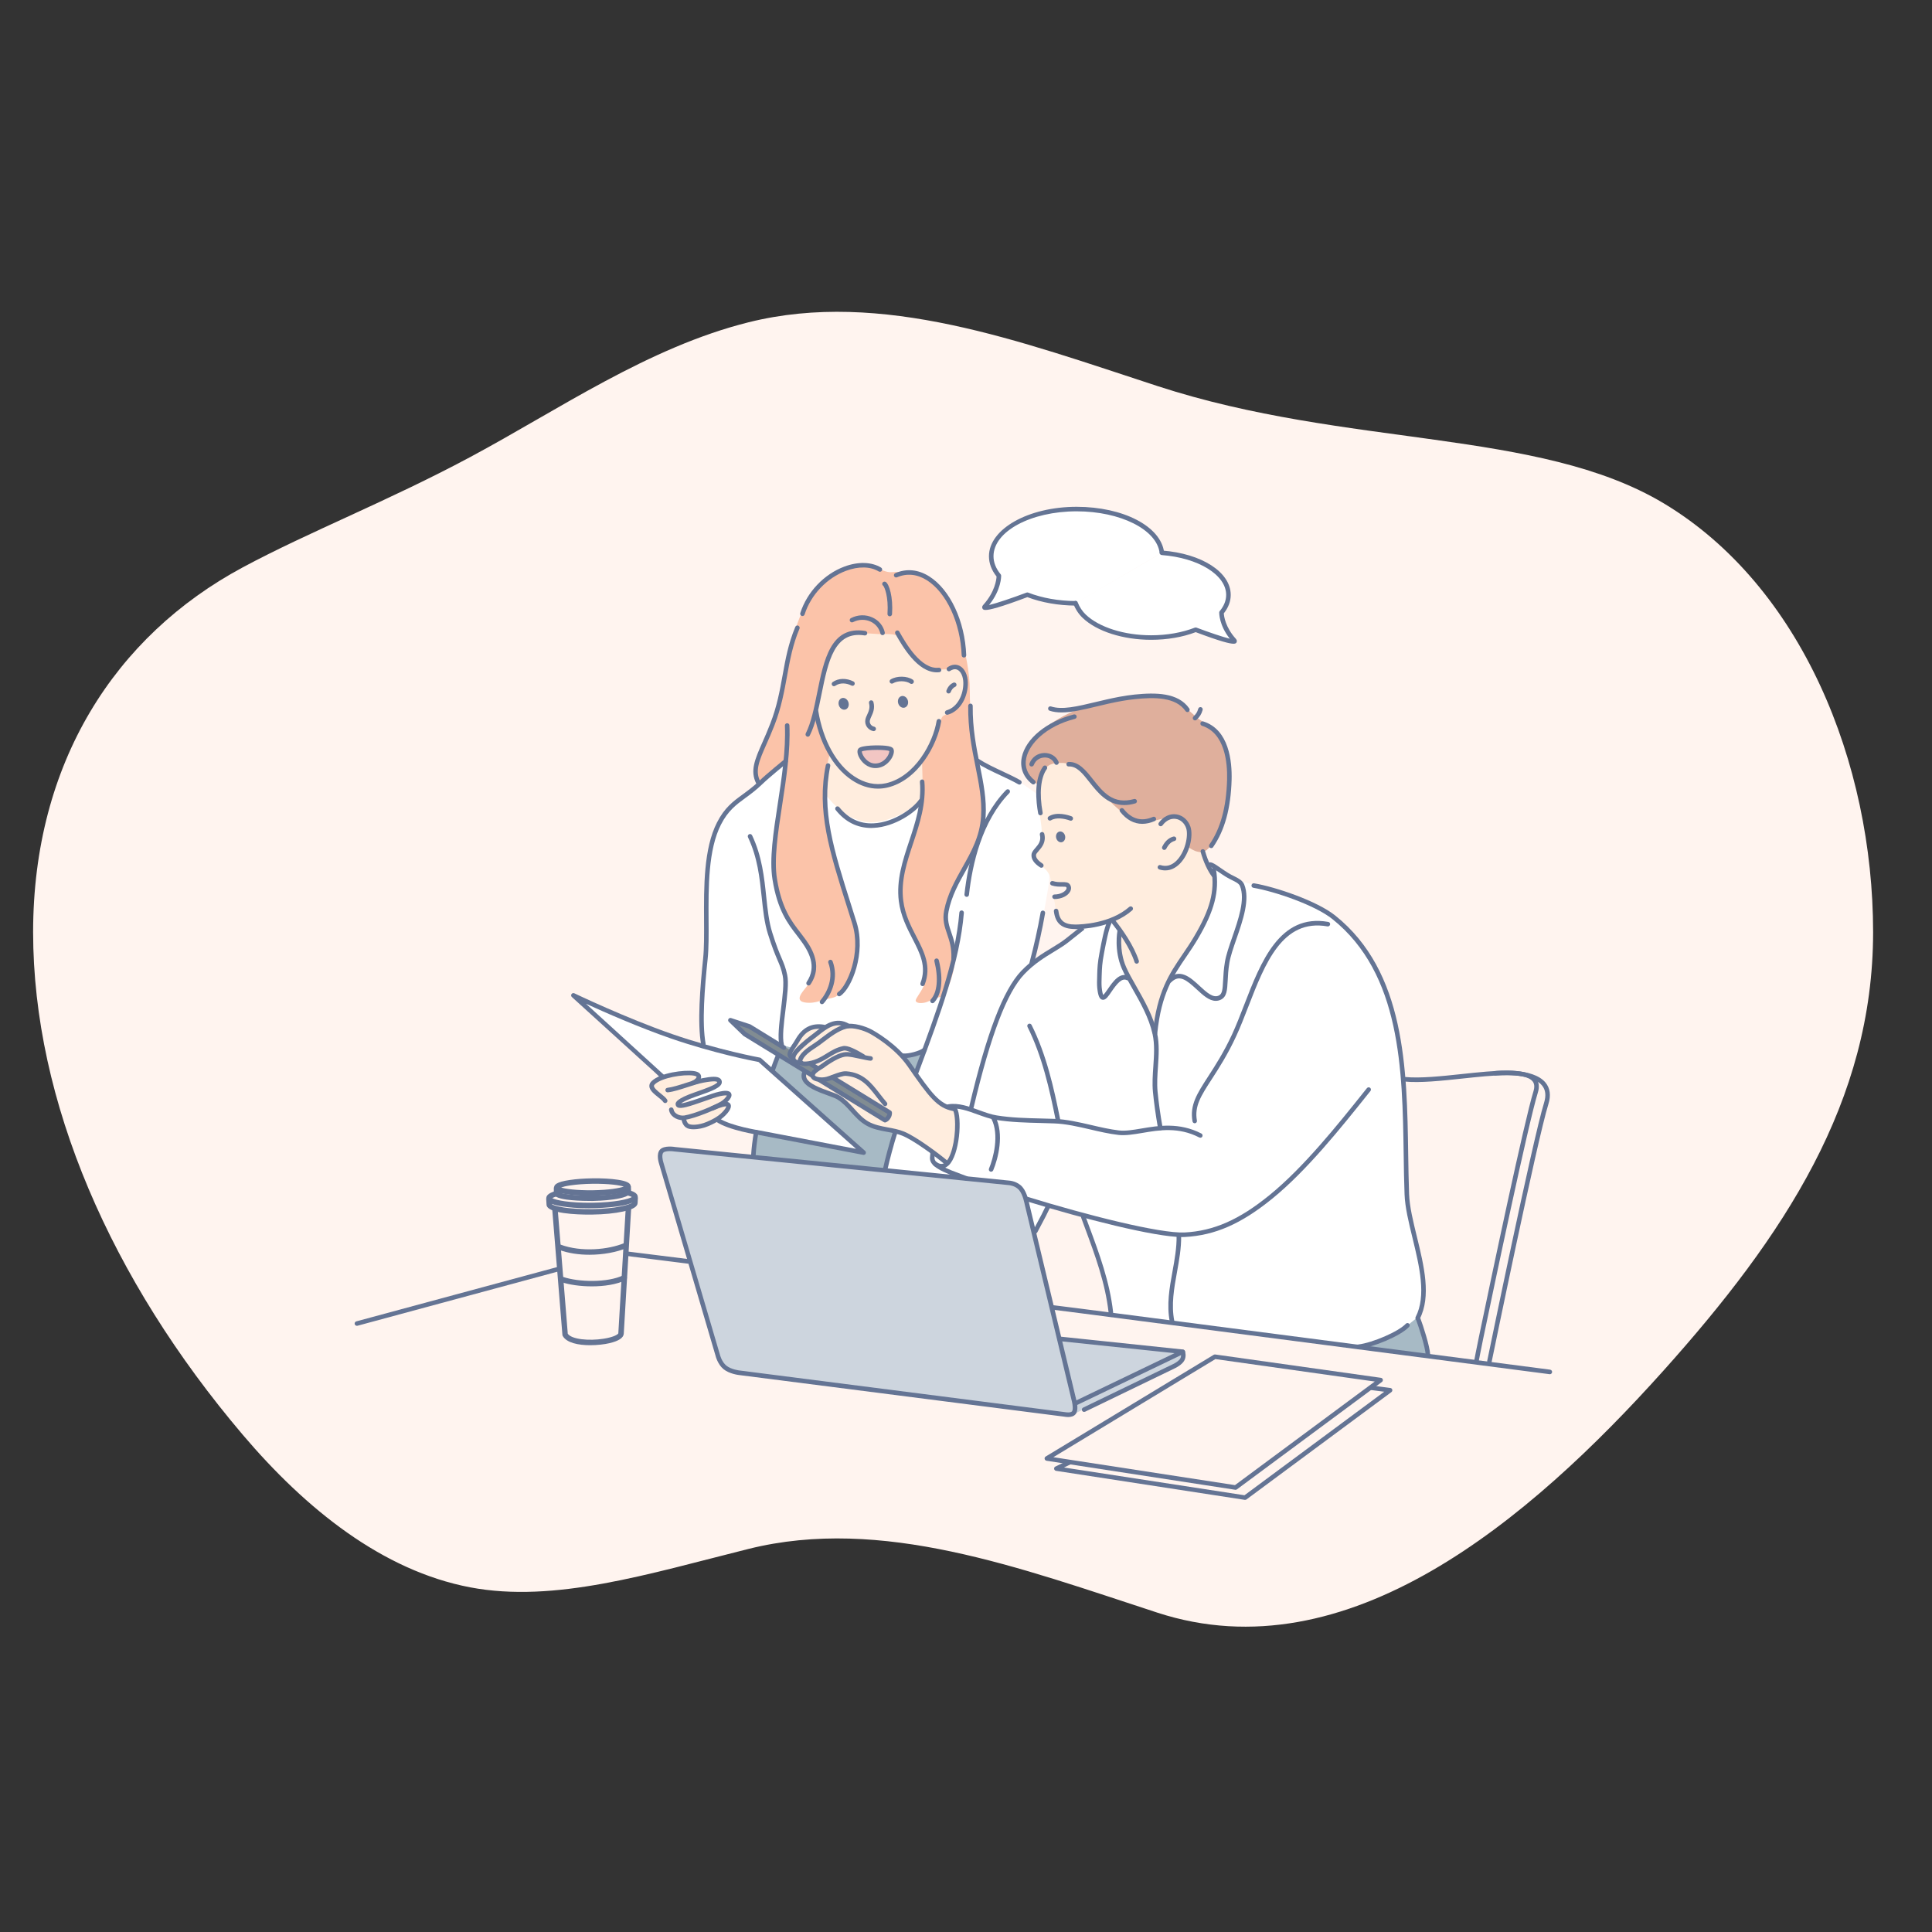 <?xml version="1.0" encoding="UTF-8"?>
<!-- Generator: Adobe Illustrator 28.2.0, SVG Export Plug-In . SVG Version: 6.00 Build 0)  -->
<svg xmlns="http://www.w3.org/2000/svg" xmlns:xlink="http://www.w3.org/1999/xlink" version="1.1" id="Layer_1" x="0px" y="0px" viewBox="0 0 500 500" style="enable-background:new 0 0 500 500;" xml:space="preserve">
<rect x="0" y="0" width="500" height="500" fill="#333333" stroke="none"/>
<style type="text/css">
	.st0{fill:#FFF4EF;}
	.st1{fill-rule:evenodd;clip-rule:evenodd;fill:#FFFFFF;}
	.st2{fill-rule:evenodd;clip-rule:evenodd;fill:#FFEDDE;}
	.st3{fill-rule:evenodd;clip-rule:evenodd;fill:#A7BAC5;}
	.st4{fill-rule:evenodd;clip-rule:evenodd;fill:#DFAF9C;}
	.st5{fill-rule:evenodd;clip-rule:evenodd;fill:#FBC3A9;}
	.st6{fill-rule:evenodd;clip-rule:evenodd;fill:#F2C6C3;}
	.st7{fill-rule:evenodd;clip-rule:evenodd;fill:#CDD5DE;}
	.st8{fill-rule:evenodd;clip-rule:evenodd;fill:#818C92;}
	.st9{fill:#647494;}
	.st10{fill-rule:evenodd;clip-rule:evenodd;fill:#647494;}
</style>
<g>
	<path class="st0" d="M299.58,417.37c-35.57-11.61-71.43-25.08-105.83-16.52c-26.03,6.5-50.19,14.1-72.08,9.95   c-22.67-4.32-42.51-20.24-58.86-39.5C28.75,331.18,8.59,285.07,8.57,241.24c0.02-43.83,21.19-76.64,54.24-94.4   c17.11-9.19,37.57-17.14,58.86-28.54c22.95-12.29,46.05-28.4,72.08-34.9c34.4-8.56,70.26,4.91,105.83,16.52   c49.08,16.01,98.47,10.9,130.94,30.31c35.73,21.42,54.22,67.18,54.24,111.01c-0.02,43.83-22.99,78.59-54.24,113.46   C395.73,393.5,348.67,433.34,299.58,417.37z"></path>
	<g>
		<g>
			<path class="st1" d="M204.39,195.45c0,0-2.36,2.54-3.18,3.28c-3.71,3.37-6.15,4.95-9.5,7.82c-2.62,2.24-4.49,4-5.95,7.22     c-2.3,5.06-2.68,10.91-2.81,16.34c-0.1,4.07-0.28,9.95-0.42,16.65c-0.1,4.72-1.33,13.97-1.05,18.15     c0.11,1.71,0.43,5.81,0.43,5.81s3.74,2.59,4.93,3.25c2.94,1.63,5.64,3.76,8.6,5.24c3.86,1.93,8.15,0,12.27,0     c6.37,0,12.63,1.97,19.08,1.47c2.46-0.19,5.22-1.01,7.55-1.78c0.83-0.27-2.85,14.4-2.85,14.4l-2.53,9.77l18.65,1.67     c0,0,0.14-2.75,0.14-3.18c0-1.26,0.28-2.57,0.63-3.78c1.65-5.75,3.49-11.47,5.56-17.09c4.14-11.24,9.48-19.3,13.09-30.72     c1.78-5.63,3.35-14.84,4.33-20.69c1.16-7-2.79-23.67-2.79-23.67l-4.82-3.34c0,0-4.81-2.3-8.71-4.08c-1.53-0.69-4.06-2.1-4.06-2.1     s-6.72,4.73-8.47,6.69c-3.76,4.23-7.96,8.58-13.84,9.23c-8.52,0.94-14.89-6.18-20.34-11.64     C207.05,199.09,204.39,195.45,204.39,195.45z"></path>
			<path class="st2" d="M212.88,204.54c0,0,2.58,3.88,5.87,6.12c1.56,1.06,4.54,2.16,6.35,2.16c3.27,0,5.44-0.92,8.45-2.3     c1.42-0.65,5.22-3.97,5.22-3.97l1.61-7.22c0,0,0.51-5.97,1.63-8.5c0.74-1.67,1.96-2.47,3.21-3.72c2.23-2.23,4.12-5.63,4.51-8.75     c0.22-1.74,0.51-3.71-0.71-5.16c-0.68-0.82-2.15-0.35-3.11-0.43c-1.67-0.13-3.27-0.03-4.65-1.16c-1.23-1-1.97-2.43-3.07-3.53     c-2.35-2.36-4.52-4.71-7.59-6.15c-1.56-0.73-3.8-0.6-5.49-0.6c-1.35,0-2.66,0.19-3.96,0.56c-1.4,0.39-2.68,0.77-3.91,1.59     c-5.33,3.55-6.02,11.76-6.24,17.59c-0.16,4.29,1,8.32,1.35,12.52c0.14,1.74,0.09,3.51,0.09,5.26c0,1.36-0.06,2.66,0.09,4.01     C212.59,203.39,212.88,204.54,212.88,204.54z"></path>
			<path class="st3" d="M194.98,299.17c0,0,0.51-4.78,0.64-5.65c0.11-0.76,2.55-15.32,5.78-20.71c0.33-0.54,0.76-2.43,0.76-2.43     s2.53,0.75,3.12,0.86c1.24,0.25,2.95,0.32,4.2,0.32c2.87,0,5.75,0.93,8.6,1.26c4.16,0.46,8.47,0.21,12.69,0.21     c2.14,0,3.31,0.35,5.35-0.15c0.23-0.06,3.02-0.96,3.02-0.96s-0.99,3.2-1.09,3.49c-0.62,1.87-2.93,6.79-3.56,8.67     c-1.87,5.61-3.25,9.98-3.25,9.98l-2.01,8.78L194.98,299.17z"></path>
			<path class="st1" d="M149.06,257.87c0,0,13.75,6.49,25.68,10.5c11.92,4.01,21.74,5.82,21.74,5.82l26.69,23.83l-25.09-4.52     c0,0-6.88-1.08-12.24-4.21c-7.28-4.24-16.72-13.02-16.72-13.02L149.06,257.87z"></path>
			<path class="st2" d="M180.86,278.93c0.75-1.26-1.9-1.34-2.95-1.22c-2.94,0.36-7.07,0.89-9.3,3.06c-0.59,0.58,2.03,2.79,2.4,3.24     c0.88,1.06,1.87,2.05,2.36,2.9c0.39,0.67,0.46,0.93,1.24,1.7c0.63,0.61,2.12,1.02,2.12,1.02s0.56,1.73,1.44,1.94     c1.18,0.28,3.14,0.18,5.58-0.9c2.44-1.09,4.74-3.1,4.93-4.33c0.06-0.41-1.33-0.71-1.33-0.71s1.66-1.73,1.26-2.51     c-0.16-0.31-1.77-0.21-2.23-0.1c-2.22,0.52-6.75,2.37-7.05,2.46c-0.87,0.24-2.88,0.9-3.46,0.54c-1.02-0.63,1.01-1.38,1.53-1.6     c2.23-0.93,5.91-2.09,7.53-3.02c0.54-0.31,1.66-1.3,1.18-1.8c-0.48-0.51-2.92-0.23-4.03,0.03c-0.44,0.1-1.94,0.39-1.94,0.39     C180.17,279.83,180.77,279.08,180.86,278.93z"></path>
			<path class="st2" d="M247.35,287.07c0,0-2.43-0.57-4.34-1.99c-1.05-0.78-2.66-2.47-3.3-3.25c-2.83-3.5-3.88-6.41-7.14-9.51     c-1.91-1.81-6.66-5.43-9.93-6.58c-1.62-0.57-3.53-0.41-3.53-0.41s-0.9-0.75-2.53-0.64c-1.64,0.12-3.19,1.24-3.19,1.24     s-3.41-0.54-4.66,0.48c-1.33,1.07-2.79,2.95-3.28,4.35c-0.16,0.46-1.21,1.49-0.96,2.27c0.67,2.14,3.52,4.53,3.52,4.53     s-0.2,1.68,0.51,2.47c2.29,2.53,5.83,2.43,8.67,4.19c2.85,1.76,4.65,5.11,7.58,6.7c3.33,1.81,7,1.72,9.84,3.06     c1.76,0.83,5.27,3,6.74,4.26c1.12,0.95,3.7,2.82,3.7,2.82s1.48-1.74,1.76-2.85c0.63-2.44,1.05-5.06,0.98-7.59     C247.76,289.79,247.35,287.07,247.35,287.07z"></path>
			<path class="st2" d="M298.97,266.16c-0.71,1.39-2.32-3.46-3.25-4.95c-1.75-2.78-4.31-8.29-5.55-12.31     c-0.43-1.38-0.48-3.31-0.58-3.91c-0.14-0.79-1.86-6.75-1.86-6.75s-1.49,0.52-2.38,0.77c-2.69,0.77-8.15,1.66-10.53,0.03     c-0.95-0.65-1.51-2.47-1.72-4.36c-0.09-0.85-0.45-2.61-0.45-2.61s1.34-0.04,2.29-0.24c1.04-0.23,1.91-1.43,1.78-2.22     c-0.18-1.06-4.68-1.01-4.71-1.1c-0.03-0.09,0.17-1.55-1.08-3.12c-1.31-1.65-3.92-2.07-3.37-4.19c0.36-1.35,1.94-3.04,2.05-4.48     c0.26-3.43-1.36-8.43-0.97-11.88c0.14-1.25,0.25-5.89,2.06-6.84c1.47-0.77,6.46-4.68,7.97-3.71c1.66,1.06,6.27,6.03,8.1,6.76     c2.97,1.19,5.7,7.32,8.95,7.04c2.36-0.19,4.77-1.13,7.15-0.21c4.36,1.67,3.11,5.42,4.84,8.88c0.94,1.88,3.35,2.48,3.35,2.48     s1.27,3.67,1.58,4.34c0.82,1.73,1.78,3.15,1.78,3.15s0.09,4.09-0.34,6.21c-1.22,5.96-5.58,12.41-8.46,17.74     C302.85,255.79,301.63,260.97,298.97,266.16z"></path>
			<path class="st1" d="M284.62,239.22c-1.43,0.34-4.4,0.46-4.4,0.46s-3.19,3.24-4.33,3.98c-2.98,1.93-5.34,3.25-8.41,5.46     c-2.47,1.78-6.1,5.6-8.17,11.19c-1.71,4.61-5.32,15.76-5.72,17.47c-0.39,1.72-2.32,9.21-2.32,9.21l-4.55-0.56     c0,0,1,1.36,1.05,4.83c0.05,3.47-0.73,6.3-1.44,8.01c-0.7,1.71-1.32,1.74-1.32,1.74l-3.46-2.74c0,0-1.39,2.35,2.03,3.96     c1.55,0.74,5.06,2.3,5.06,2.3s13.7,1.37,14.71,2.13c0.97,0.74,3.24,13.35,4.42,12.18c1.18-1.15,3.3-6.61,3.3-6.61l9.09,2.25     c0,0,3.33,8.74,4.17,11.54c1.06,3.52,3.28,14.34,3.28,14.34l65.1,8.23c0,0,5.97-1.85,9.48-3.76c3.51-1.9,4.56-3.87,4.56-3.87     s1.44-2.51,1.59-5.19c0.09-1.66,0.27-4.1-0.2-6.96c-0.47-2.86-2.13-8.22-2.44-10.45c-0.82-5.83-1.52-5.86-1.84-11.79     c-0.27-5.09-0.11-11.51-0.17-16.58c-0.09-8.12-0.89-17.07-2.59-25.01c-1.04-4.84-2.73-10.41-4.57-13.79     c-1.83-3.38-6.24-8.96-6.99-10.01c-0.76-1.05-5.75-5.35-9.01-6.76c-5.32-2.31-13.36-4.69-14.83-5.1     c-1.47-0.41-3.42-0.84-4.76-1.4c-1.67-0.7-3.91-1.92-4.67-2.41c-1.38-0.88-3.02-1.67-3.12-1.52c-0.38,0.62,1.32,2.45,1.25,3.22     c-0.22,2.5-0.26,4.48-1.01,6.86c-0.89,2.8-2.79,7.08-4.19,9.15c-1.98,2.94-4.11,5.23-6.02,8.91c-1.06,2.07-2.71,5.98-3.26,8.66     c-0.53,2.6-0.46,5.2-1.25,5.09c-0.15-0.02-1.35-2.65-1.86-4.22c-0.38-1.16-2.67-4.7-3.86-7c-1.19-2.29-2.93-6.17-3.23-8.46     c-0.4-2.98-0.01-5.72-0.01-5.72l-1.89-2.52C287.87,237.98,285.33,239.05,284.62,239.22z"></path>
			<path class="st4" d="M315.5,215.99c1.3-2.86,1.47-3.95,2.22-7.01c0.73-2.96,1.03-9.25,0.59-11.08c-0.44-1.84-1.69-5.95-2.42-7.05     c-0.73-1.1-1.74-2.57-3.05-3.23c-1.31-0.65-2.38-1.29-3.41-2.2c-2.04-1.8-4.41-4.07-6.72-4.65c-5.13-1.29-10.61-0.4-15.84,0.79     c-2.57,0.58-3.95,0.76-6.44,1.54c-5.23,1.63-12.45,5.95-14.89,11.01c-1.33,2.75-0.72,3.32,0.24,6.18     c0.16,0.5,3.01,3.01,3.01,3.01s-0.07-1.79,1.31-3.87c1.38-2.09,3.21-1.98,4.92-1.98c1.71,0,5.63,1.78,7.58,4.44     c1.94,2.66,5.82,7.35,9.93,9.76c4.01,2.35,8.68-0.27,10.89-0.27c2.2,0,3.74,1.93,4.15,2.66c0.86,1.52-0.2,5.06-0.2,5.06     s1.01,0.79,2.11,1.19c0.95,0.33,1.93,0.33,2.58-0.13C313.45,219.13,315.21,216.62,315.5,215.99z"></path>
			<path class="st5" d="M201.71,181.41c0.55-3.04,1.9-9.33,2.58-12.37c1.54-6.91,3.33-14.05,10.61-19.88     c2.24-1.79,6.88-2.89,9.6-2.79c1.35,0.05,4.49,1.7,5.74,1.71c2.39,0.02,5.15-0.49,7.69,0.46c3.85,1.44,6.54,3.45,8.04,7.21     c1.49,3.76,3.31,9.45,3.56,11.59c0.25,2.14,1.45,6.29,1.45,11.45c0,6.28,0.85,11.95,1.94,18.08c0.87,4.89,2.22,10.52,1.59,15.52     c-0.36,2.89-1.14,5.73-2.46,8.27c-2.13,4.11-5.25,8.93-6.72,13.34c-0.6,1.8-0.49,3.75-0.11,5.65c0.31,1.54,1.37,3.8,1.68,5.31     c0.82,4.09-0.46,8.53-2.26,12.13c-0.62,1.23-2.52,1.06-2.52,1.06s-1.4,0.93-2.54,1.26c-1.12,0.32-2.44,0.24-2.59-0.39     c-0.14-0.62,1.74-2.62,2.23-4.34c0.48-1.71,0.48-4.14,0.15-5.49c-1.99-7.93-7.04-12.31-6.33-20.88     c0.44-5.33,3.15-12.57,4.05-14.98c0.9-2.41,1.23-4.81,1.52-6.82c0.35-2.44-0.01-9.6-0.01-9.6s2.28-3.57,3.3-6.28     c0.37-1,1.58-4.53,1.93-5.06c0.35-0.53,1.25-0.61,1.9-1.47c0.72-0.96,2.54-1.2,3.29-2.82c0.97-2.1,1.2-5.01,0.54-6.59     c-1.08-2.59-4.24-1.13-6.47-1.5c-2.07-0.35-4.21-1.22-6.06-2.27c-1.57-0.9-2.63-4.36-4.09-5.88c-1.27-1.32-3.88-0.84-5.68-0.95     c-2.89-0.18-5.12-0.43-6.46-0.18c-1.33,0.25-3.58,1.33-4.67,3.07c-3.54,5.63-4.69,15.72-4.69,15.72s-0.32,1.38,0.04,3.36     c0.52,2.88,3.23,9.24,3.23,9.24s-1.63,6.16-1.63,8.09c0,3.15,0.44,10.62,1.37,13.74c0.86,2.88,1.3,6.07,2.22,8.82     c1.8,5.41,3.96,11.1,4.69,15.14c0.96,5.32,0.34,8.35-1.86,13.31c-0.42,0.95-1.84,2.94-3.34,3.59c-0.92,0.4-2.74,0.64-2.74,0.64     s-1.51,0.64-3.1,0.84c-1.31,0.16-2.7-0.06-3.1-0.46c-1.25-1.25,2.06-3.74,2.4-5.07c0.71-2.84,1.1-3.29,0.53-6.16     c-0.77-3.85-4.59-7.25-6.49-10.58c-1.96-3.44-2.97-7.56-3.32-11.43c-0.58-6.34,1.28-13.7,1.97-19.91     c0.42-3.77,0.87-8.87,0.87-8.87l-6.85,5.76c0,0.2-1.25-1.58-0.38-4.6C197.23,193.58,201,185.34,201.71,181.41z"></path>
			<path class="st6" d="M230.56,193.94c-0.49-0.38-3.03-0.72-4.35-0.53c-0.61,0.09-2.64,0.34-3.23,0.49     c-1.47,0.37-0.49,1.79,0.5,3.01c0.43,0.53,1.55,1.15,2.12,1.32c1.95,0.55,3.94-0.81,4.46-1.58     C230.67,195.72,231.05,194.32,230.56,193.94z"></path>
			<path class="st3" d="M352.13,348.71c3.56-1.48,6.31-2.22,9.74-3.93c0.56-0.28,5.02-3.89,5.02-3.89s1.92,4.57,2.25,6.59     c0.11,0.65,0.41,3.48,0.41,3.48L352.13,348.71z"></path>
			<path class="st7" d="M173.86,297.15l87.77,9.02c0,0,1.45,0.15,2.43,1.21c0.98,1.06,1.48,3.03,1.48,3.03l8.81,36.16l31.79,3.11     c0,0,0.37,0.89,0.07,1.77c-0.29,0.88-1.25,1.75-1.25,1.75l-23.81,11.2l-4.18,1.97l-85.94-11.17c0,0-2.02-0.16-3.27-1.04     c-1.26-0.88-1.77-2.48-1.77-2.48l-15.17-51.35c0,0-0.26-1.63,0.5-2.43C172.07,297.1,173.86,297.15,173.86,297.15z"></path>
			<path class="st8" d="M205.82,275.61c0,0,1.77,0.99,2.45,1.38c0.41,0.24,1.75,1.22,1.75,1.22l1.51-1.74l-1.71-1.2     c0,0-1.71,0.11-2.15,0.22C207.39,275.56,205.82,275.61,205.82,275.61z"></path>
			<path class="st8" d="M204.81,274.95c0.18,0.36-0.03-3.02-0.03-3.02l-10.51-6.28l-4.43-0.91l3.24,3.14     C193.08,267.87,204.6,274.52,204.81,274.95z"></path>
			<path class="st8" d="M215.54,279.02l14.88,9.02l-1.4,1.84l-16.4-10.23L215.54,279.02z"></path>
		</g>
		<g>
			<g>
				<path class="st9" d="M229.06,286.28c-0.16,0-0.33-0.07-0.44-0.2c-0.63-0.73-1.2-1.47-1.76-2.19c-2.15-2.77-4-5.17-7.9-5.45      c-0.75-0.06-2,0.41-3.1,0.82c-0.6,0.22-1.16,0.43-1.65,0.56c-1.4,0.37-3.37,0.24-4.13-0.63c-0.3-0.33-0.42-0.73-0.35-1.14      c0.15-0.96,1.27-1.71,2.3-2.34c0.14-0.08,0.25-0.15,0.31-0.2c2.78-2.04,4.97-3.13,6.52-3.23c1.01-0.07,2.54,0.27,4.02,0.6      c0.97,0.21,1.89,0.42,2.48,0.46c0.33,0.03,0.57,0.3,0.54,0.63c-0.03,0.33-0.31,0.56-0.63,0.54c-0.68-0.05-1.64-0.27-2.65-0.49      c-1.33-0.29-2.85-0.63-3.68-0.57c-0.91,0.06-2.67,0.63-5.9,3.01c-0.08,0.06-0.22,0.15-0.4,0.25c-0.41,0.25-1.67,1.01-1.75,1.51      c-0.01,0.02-0.01,0.08,0.07,0.18c0.3,0.35,1.67,0.61,2.95,0.27c0.43-0.11,0.96-0.31,1.53-0.53c1.27-0.48,2.58-0.97,3.6-0.89      c4.41,0.33,6.51,3.04,8.74,5.91c0.55,0.7,1.11,1.43,1.72,2.14c0.21,0.24,0.18,0.61-0.06,0.83      C229.33,286.24,229.2,286.28,229.06,286.28z"></path>
			</g>
			<g>
				<path class="st9" d="M244.85,301.43c-0.13,0-0.26-0.05-0.37-0.13c-2.77-2.31-8.18-6.26-11-7.39c-1.25-0.5-2.56-0.74-3.94-1      c-1.81-0.33-3.69-0.67-5.39-1.65c-1.64-0.94-2.81-2.25-3.95-3.51c-1.08-1.21-2.1-2.35-3.51-3.22c-0.49-0.31-1.47-0.66-2.51-1.04      c-2.52-0.91-5.65-2.05-6.52-3.99c-0.31-0.7-0.31-1.43,0-2.19c0.12-0.3,0.46-0.44,0.77-0.32c0.3,0.12,0.44,0.46,0.32,0.76      c-0.18,0.45-0.19,0.87-0.01,1.27c0.66,1.49,3.66,2.57,5.85,3.36c1.14,0.41,2.13,0.77,2.73,1.14c1.55,0.96,2.68,2.22,3.77,3.44      c1.12,1.25,2.18,2.43,3.65,3.29c1.53,0.87,3.23,1.18,5.02,1.52c1.38,0.25,2.81,0.52,4.16,1.06c3.22,1.3,9.12,5.75,11.31,7.58      c0.25,0.21,0.28,0.58,0.07,0.83C245.19,301.36,245.02,301.43,244.85,301.43z"></path>
			</g>
			<g>
				<path class="st9" d="M246.72,287.54c-0.04,0-0.08,0-0.11-0.01c-4.1-0.79-6.22-3.6-11.76-11.6c-3.39-4.88-9.13-8.08-9.77-8.43      c-1.46-0.79-4.3-1.7-6.04-1.27c-1.99,0.51-4,2.03-5.77,3.37c-0.35,0.27-0.69,0.53-1.03,0.78c-0.3,0.21-0.65,0.45-1.03,0.71      c-1.39,0.91-3.29,2.18-3.6,3.56c0.18,0.1,1.68,0.26,3.8-0.63c0.99-0.43,1.81-0.93,2.59-1.42c1.19-0.73,2.41-1.49,4.15-1.87      c1.26-0.28,3.49,0.92,5.5,2.13c0.28,0.16,0.4,0.54,0.23,0.82c-0.17,0.28-0.5,0.39-0.78,0.22c0-0.01-0.05-0.04-0.05-0.04      c-3.04-1.81-4.2-2.08-4.65-1.98c-1.55,0.34-2.64,1.01-3.79,1.72c-0.82,0.51-1.68,1.04-2.75,1.49c-2.14,0.9-4.21,1.04-5.04,0.35      c-0.32-0.27-0.46-0.65-0.37-1.05c0.41-1.86,2.45-3.21,4.09-4.29c0.37-0.24,0.7-0.46,0.99-0.68c0.33-0.24,0.67-0.49,1.01-0.76      c1.86-1.41,3.97-3.01,6.2-3.57c2.17-0.54,5.37,0.55,6.88,1.37c0.67,0.36,6.63,3.68,10.17,8.79c5.46,7.88,7.35,10.41,11.02,11.11      c0.32,0.06,0.53,0.37,0.46,0.69C247.24,287.34,246.99,287.54,246.72,287.54z"></path>
			</g>
			<g>
				<path class="st9" d="M207.04,275.61c-0.98,0-1.72-0.31-2.1-0.9c-0.22-0.33-0.49-1.04,0.07-2.11c0.69-1.34,3.76-3.84,4.52-4.39      c0.44-0.32,0.88-0.67,1.34-1.03c2.4-1.92,5.38-4.31,8.93-2.19c0.28,0.17,0.37,0.53,0.21,0.81c-0.17,0.27-0.53,0.37-0.81,0.2      c-2.85-1.7-5.26,0.23-7.59,2.1c-0.47,0.38-0.93,0.74-1.38,1.07c-1.03,0.74-3.67,3.02-4.16,3.98c-0.12,0.24-0.3,0.66-0.12,0.93      c0.17,0.27,0.7,0.4,1.37,0.36c0.32-0.01,0.6,0.22,0.63,0.54c0.02,0.33-0.22,0.61-0.55,0.63      C207.26,275.61,207.15,275.61,207.04,275.61z"></path>
			</g>
			<g>
				<path class="st9" d="M204.89,274.26c-0.1,0-0.2-0.03-0.3-0.08c-0.4-0.24-0.65-0.57-0.75-0.97c-0.19-0.84,0.4-1.7,1.13-2.81      c0.29-0.43,0.61-0.9,0.89-1.4c1.76-3.1,4.19-4.34,7.43-3.8c0.32,0.06,0.54,0.36,0.48,0.68c-0.05,0.33-0.36,0.54-0.68,0.48      c-2.78-0.45-4.69,0.54-6.22,3.23c-0.3,0.53-0.63,1.02-0.94,1.48c-0.49,0.72-1.04,1.54-0.96,1.89c0,0.03,0.02,0.1,0.2,0.21      c0.28,0.17,0.37,0.53,0.2,0.81C205.29,274.15,205.1,274.26,204.89,274.26z"></path>
			</g>
			<g>
				<path class="st9" d="M211.52,277.03c-0.1,0-0.21-0.03-0.3-0.09l-1.72-1.07c-0.27-0.17-0.36-0.53-0.19-0.81      c0.17-0.28,0.53-0.36,0.81-0.19l1.71,1.06c0.27,0.17,0.36,0.53,0.19,0.81C211.91,276.92,211.72,277.03,211.52,277.03z"></path>
			</g>
			<g>
				<path class="st9" d="M210.2,278.93c-0.11,0-0.21-0.03-0.31-0.09l-1.09-0.68l-16.36-10.04c-0.04-0.02-0.07-0.04-0.1-0.08      l-3.72-3.59c-0.2-0.19-0.24-0.49-0.1-0.72c0.14-0.23,0.43-0.35,0.69-0.26l4.94,1.62c0.04,0.01,0.09,0.03,0.12,0.05l8.92,5.49      c0.28,0.17,0.36,0.53,0.19,0.8c-0.17,0.28-0.53,0.36-0.81,0.2l-8.86-5.45l-2.43-0.8l1.83,1.76l17.4,10.69      c0.28,0.18,0.36,0.54,0.19,0.81C210.59,278.83,210.39,278.93,210.2,278.93z"></path>
			</g>
			<g>
				<path class="st9" d="M229.02,290.49c-0.11,0-0.21-0.03-0.31-0.09L211.77,280c-0.28-0.17-0.36-0.53-0.19-0.81      c0.17-0.28,0.53-0.37,0.81-0.19l16.66,10.24c0.12-0.08,0.26-0.22,0.39-0.45c0.13-0.22,0.18-0.39,0.21-0.52l-14.54-8.93      c-0.27-0.17-0.36-0.53-0.19-0.81c0.17-0.27,0.53-0.36,0.81-0.2l14.82,9.1c0.13,0.08,0.23,0.21,0.26,0.36      c0.03,0.11,0.15,0.74-0.35,1.59c-0.51,0.87-1.2,1.07-1.28,1.1C229.12,290.48,229.07,290.49,229.02,290.49z"></path>
			</g>
			<g>
				<path class="st9" d="M243.63,302.39c-0.62,0-1.28-0.23-1.94-0.69c-0.26-0.19-0.33-0.55-0.14-0.81c0.19-0.26,0.55-0.33,0.82-0.15      c0.72,0.51,1.34,0.61,1.9,0.32c1.85-0.97,2.95-5.98,2.91-10.07c-0.02-2.68-0.5-3.78-0.73-3.89c-0.31,0.1-0.63-0.07-0.72-0.38      c-0.1-0.32,0.09-0.64,0.39-0.74c0.28-0.09,0.97-0.19,1.5,0.71c1.46,2.52,0.74,12.29-2.13,14.93      C244.92,302.13,244.3,302.39,243.63,302.39z"></path>
			</g>
			<g>
				<path class="st9" d="M310.65,294.44c-0.09,0-0.18-0.02-0.27-0.06c-5.38-2.77-10.34-1.93-14.74-1.18      c-2.22,0.37-4.33,0.72-6.17,0.52c-2.44-0.28-4.95-0.86-7.36-1.43c-3.07-0.71-6.24-1.45-9.27-1.55      c-1.18-0.05-2.36-0.07-3.53-0.11c-3.79-0.09-7.71-0.19-11.59-0.81c-1.54-0.25-3.16-0.84-4.72-1.4      c-2.49-0.91-5.05-1.84-7.39-1.47c-0.32,0.05-0.62-0.17-0.67-0.49c-0.05-0.32,0.17-0.62,0.48-0.67c2.65-0.43,5.36,0.56,7.98,1.52      c1.58,0.57,3.07,1.12,4.51,1.35c3.8,0.62,7.68,0.71,11.43,0.8c1.18,0.03,2.36,0.05,3.54,0.1c3.15,0.12,6.38,0.87,9.5,1.59      c2.39,0.56,4.85,1.13,7.23,1.41c1.68,0.19,3.61-0.13,5.84-0.51c4.34-0.73,9.74-1.64,15.46,1.3c0.29,0.14,0.4,0.51,0.25,0.79      C311.07,294.33,310.86,294.44,310.65,294.44z"></path>
			</g>
			<g>
				<path class="st9" d="M309.2,290.7c-0.28,0-0.53-0.2-0.58-0.49c-0.75-4.21,1.16-7.16,4.05-11.63c1.8-2.78,4.04-6.24,6.23-10.98      c1.07-2.33,2.05-4.87,3.1-7.57c4.29-11.09,9.17-23.68,21.76-21.44c0.32,0.05,0.53,0.36,0.47,0.68      c-0.06,0.32-0.36,0.53-0.68,0.48c-11.63-2.05-16.12,9.51-20.46,20.71c-1.05,2.71-2.04,5.27-3.13,7.63      c-2.23,4.83-4.49,8.33-6.31,11.14c-2.84,4.38-4.56,7.03-3.89,10.79c0.06,0.31-0.15,0.62-0.47,0.68      C309.27,290.7,309.24,290.7,309.2,290.7z"></path>
			</g>
			<g>
				<path class="st9" d="M305.96,320.15c-7.09,0-25.65-4.74-40.34-9.29c-0.31-0.1-0.49-0.42-0.39-0.74c0.1-0.3,0.43-0.48,0.73-0.38      c15.09,4.67,34.23,9.53,40.62,9.22c7.55-0.39,14.12-3.29,21.98-9.68c8.8-7.16,17.54-18.08,24.56-26.87l0.64-0.8      c0.2-0.25,0.57-0.29,0.82-0.09c0.25,0.21,0.29,0.57,0.09,0.83l-0.64,0.79c-7.05,8.83-15.84,19.81-24.74,27.05      c-8.07,6.56-14.85,9.53-22.67,9.94C306.43,320.15,306.2,320.15,305.96,320.15z"></path>
			</g>
			<g>
				<path class="st9" d="M250.08,305.55c-0.07,0-0.14-0.01-0.21-0.04l-1.34-0.5c-0.99-0.36-1.99-0.73-2.79-1.06      c-4.98-2.03-5.22-3.37-5.02-4.89c0.03-0.24,0.06-0.45,0.03-0.64c-0.05-0.32,0.17-0.62,0.5-0.66c0.33-0.04,0.62,0.18,0.66,0.5      c0.05,0.35,0.01,0.67-0.03,0.96c-0.11,0.88-0.23,1.79,4.3,3.65c0.79,0.32,1.78,0.69,2.76,1.05l1.34,0.5      c0.3,0.11,0.46,0.45,0.35,0.76C250.54,305.4,250.32,305.55,250.08,305.55z"></path>
			</g>
			<g>
				<path class="st9" d="M366.89,341.7c-0.09,0-0.18-0.02-0.27-0.06c-0.29-0.15-0.4-0.51-0.26-0.79c2.84-5.48,0.98-13.11-0.81-20.49      c-0.99-4.06-1.93-7.91-2.05-11.27c-0.13-3.34-0.18-6.75-0.23-10.37c-0.33-21.88-0.71-46.67-18.46-60.87      c-4.54-3.64-14.97-7.16-20.44-8.09c-0.32-0.05-0.54-0.35-0.48-0.68c0.05-0.32,0.36-0.53,0.67-0.48      c5.6,0.94,16.29,4.57,20.98,8.32c18.19,14.54,18.57,39.63,18.9,61.77c0.06,3.61,0.11,7.02,0.23,10.34      c0.12,3.25,1.04,7.03,2.02,11.04c1.85,7.59,3.75,15.44,0.72,21.3C367.31,341.59,367.1,341.7,366.89,341.7z"></path>
			</g>
			<path class="st10" d="M275.62,216.23c-0.22-0.75-0.9-1.2-1.52-1c-0.63,0.2-0.96,0.96-0.74,1.71c0.22,0.75,0.9,1.2,1.52,1     C275.51,217.74,275.83,216.98,275.62,216.23z"></path>
			<g>
				<path class="st9" d="M301.57,225.26c-0.51,0-1.03-0.08-1.56-0.25c-0.31-0.1-0.48-0.43-0.39-0.73c0.1-0.31,0.43-0.49,0.74-0.39      c1.5,0.48,2.9,0.08,4.15-1.19c2.18-2.21,3.12-6.4,2.46-8.38c-0.43-1.29-1.46-2.21-2.68-2.39c-1.25-0.19-2.5,0.41-3.43,1.67      c-0.2,0.26-0.56,0.31-0.82,0.12c-0.26-0.19-0.32-0.56-0.13-0.82c1.19-1.62,2.86-2.4,4.56-2.14c1.65,0.26,3.03,1.47,3.61,3.18      c0.8,2.39-0.19,7-2.73,9.58C304.22,224.67,302.93,225.26,301.57,225.26z"></path>
			</g>
			<g>
				<path class="st9" d="M301.31,219.96c-0.09,0-0.18-0.02-0.26-0.06c-0.29-0.14-0.41-0.5-0.26-0.79c0.89-1.79,2.07-2.41,2.91-2.61      c0.32-0.07,0.63,0.12,0.71,0.43c0.08,0.32-0.11,0.64-0.43,0.71c-0.85,0.21-1.59,0.9-2.14,2      C301.73,219.84,301.52,219.96,301.31,219.96z"></path>
			</g>
			<g>
				<path class="st9" d="M313.48,219.49c-0.12,0-0.23-0.03-0.34-0.1c-0.27-0.18-0.33-0.55-0.15-0.82c2.88-4.15,4.38-9.64,4.58-16.78      c0.12-4.41-0.56-12.09-6.5-13.96c-0.31-0.1-0.48-0.43-0.39-0.74c0.1-0.31,0.43-0.49,0.74-0.38c6.68,2.1,7.45,10.37,7.32,15.11      c-0.21,7.38-1.77,13.08-4.79,17.42C313.85,219.4,313.67,219.49,313.48,219.49z"></path>
			</g>
			<g>
				<path class="st9" d="M274.73,184.38c-1.1,0-2.14-0.13-3.08-0.44c-0.31-0.1-0.47-0.44-0.38-0.74c0.1-0.31,0.43-0.47,0.74-0.37      c2.86,0.94,6.85-0.02,11.48-1.13c1.02-0.25,2.08-0.49,3.16-0.74c1.71-0.38,4.28-0.93,7-1.21c5.39-0.55,11.28-0.55,14.14,3.61      c0.18,0.27,0.11,0.63-0.15,0.82c-0.27,0.19-0.63,0.12-0.82-0.15c-2.52-3.65-8.01-3.62-13.05-3.1c-2.04,0.21-4.16,0.57-6.86,1.17      c-1.08,0.24-2.12,0.5-3.15,0.74C280.4,183.65,277.35,184.38,274.73,184.38z"></path>
			</g>
			<g>
				<path class="st9" d="M267.43,203.01c-0.13,0-0.25-0.04-0.36-0.13c-2.26-1.77-3.19-4.23-2.63-6.92      c1.01-4.8,6.42-9.24,13.46-11.06c0.32-0.08,0.64,0.11,0.72,0.42c0.09,0.32-0.11,0.63-0.42,0.71      c-7.65,1.98-11.84,6.53-12.61,10.16c-0.48,2.26,0.29,4.25,2.2,5.76c0.25,0.2,0.29,0.57,0.1,0.83      C267.78,202.93,267.6,203.01,267.43,203.01z"></path>
			</g>
			<g>
				<path class="st9" d="M269.25,211c-0.27,0-0.52-0.2-0.57-0.48c-0.57-3.1-1.15-8.81,1.27-12.17c0.19-0.26,0.56-0.32,0.82-0.13      c0.26,0.19,0.33,0.56,0.14,0.82c-1.59,2.2-1.98,6.31-1.07,11.27c0.06,0.32-0.15,0.63-0.47,0.68      C269.32,211,269.28,211,269.25,211z"></path>
			</g>
			<g>
				<path class="st9" d="M277.12,212.4c-0.07,0-0.14-0.01-0.21-0.04c-1.45-0.54-3.59-0.88-4.88-0.08c-0.27,0.17-0.64,0.09-0.81-0.19      c-0.17-0.28-0.09-0.64,0.19-0.81c2.07-1.29,5.05-0.34,5.91-0.02c0.3,0.11,0.46,0.45,0.35,0.75      C277.58,212.25,277.36,212.4,277.12,212.4z"></path>
			</g>
			<g>
				<path class="st9" d="M269.5,224.57c-0.11,0-0.22-0.03-0.32-0.09c-1.61-1.04-2.36-2.17-2.22-3.37c0.07-0.61,0.51-1.12,0.98-1.66      c0.77-0.89,1.57-1.81,1.18-3.4c-0.08-0.32,0.12-0.63,0.43-0.71c0.32-0.08,0.63,0.12,0.71,0.43c0.53,2.17-0.61,3.49-1.44,4.45      c-0.35,0.39-0.67,0.77-0.7,1.02c-0.1,0.89,0.86,1.71,1.69,2.25c0.28,0.17,0.35,0.54,0.18,0.81      C269.88,224.48,269.69,224.57,269.5,224.57z"></path>
			</g>
			<g>
				<path class="st9" d="M278.29,240.44c-3.46,0-5.17-1.43-5.55-4.62c-0.04-0.32,0.19-0.62,0.51-0.65c0.31-0.04,0.62,0.19,0.65,0.52      c0.31,2.57,1.54,3.58,4.38,3.58c0.02,0,0.05,0,0.07,0c1.46-0.01,8.98-0.26,13.89-4.56c0.24-0.21,0.62-0.19,0.83,0.06      c0.22,0.24,0.19,0.61-0.05,0.83c-5.22,4.57-13.13,4.85-14.66,4.86C278.34,240.44,278.32,240.44,278.29,240.44z"></path>
			</g>
			<g>
				<path class="st9" d="M294.18,249.4c-0.25,0-0.48-0.16-0.56-0.4c-1.23-3.77-4-7.71-6.12-10.36c-0.2-0.24-0.16-0.61,0.09-0.82      c0.25-0.2,0.62-0.16,0.83,0.09c2.17,2.72,5.03,6.79,6.31,10.72c0.1,0.31-0.07,0.64-0.38,0.74      C294.3,249.39,294.24,249.4,294.18,249.4z"></path>
			</g>
			<g>
				<path class="st9" d="M272.91,232.67c-0.32,0-0.58-0.27-0.59-0.59c0-0.33,0.26-0.59,0.59-0.59c1.48,0,2.7-0.69,3.03-1.35      c0.15-0.29,0.07-0.47-0.03-0.59c-0.1-0.09-0.66-0.08-1.04-0.08c-0.74,0-1.67,0.01-2.7-0.32c-0.31-0.1-0.48-0.43-0.38-0.74      c0.1-0.31,0.42-0.48,0.74-0.38c0.84,0.27,1.63,0.27,2.33,0.26c0.85,0,1.57-0.01,1.99,0.56c0.4,0.53,0.45,1.19,0.13,1.82      C276.41,231.85,274.73,232.67,272.91,232.67L272.91,232.67z"></path>
			</g>
			<g>
				<path class="st9" d="M226.11,189.21c-0.03,0-0.06,0-0.09,0c-0.62-0.1-1.23-0.49-1.63-1.03c-0.4-0.55-0.55-1.23-0.44-1.9      c0.08-0.48,0.28-0.91,0.49-1.36c0.38-0.84,0.78-1.71,0.46-2.94c-0.08-0.32,0.11-0.64,0.42-0.72c0.31-0.08,0.63,0.11,0.72,0.42      c0.43,1.64-0.1,2.8-0.53,3.73c-0.18,0.4-0.34,0.74-0.4,1.07c-0.08,0.46,0.09,0.81,0.24,1.01c0.22,0.3,0.54,0.51,0.85,0.56      c0.32,0.05,0.54,0.35,0.49,0.67C226.65,189,226.4,189.21,226.11,189.21z"></path>
			</g>
			<g>
				<path class="st9" d="M215.83,177.59c-0.19,0-0.37-0.09-0.48-0.25c-0.19-0.26-0.12-0.63,0.14-0.82c1.47-1.03,3.54-1.09,5.4-0.15      c0.29,0.15,0.4,0.51,0.26,0.79c-0.15,0.3-0.5,0.41-0.79,0.26c-1.15-0.59-2.86-0.87-4.19,0.06      C216.06,177.56,215.94,177.59,215.83,177.59z"></path>
			</g>
			<g>
				<path class="st9" d="M235.9,177c-0.11,0-0.23-0.03-0.33-0.1c-1.12-0.77-3.25-0.79-4.46-0.06c-0.28,0.17-0.64,0.08-0.8-0.2      c-0.17-0.28-0.08-0.64,0.2-0.81c1.61-0.97,4.24-0.93,5.74,0.08c0.27,0.19,0.33,0.55,0.16,0.82      C236.27,176.92,236.08,177,235.9,177z"></path>
			</g>
			<g>
				<path class="st9" d="M227.23,204.1c-2.3,0-4.62-0.75-6.82-2.23c-4.89-3.28-8.46-9.71-9.8-17.66c-0.06-0.31,0.16-0.63,0.48-0.67      c0.32-0.05,0.63,0.16,0.68,0.48c1.28,7.63,4.67,13.78,9.3,16.88c2.67,1.79,5.51,2.41,8.23,1.8c7.51-1.71,12.18-10.47,13.1-16.14      c0.05-0.32,0.35-0.54,0.68-0.49c0.32,0.06,0.54,0.36,0.49,0.68c-0.97,6-5.95,15.27-14,17.09      C228.79,204.01,228.01,204.1,227.23,204.1z"></path>
			</g>
			<g>
				<path class="st9" d="M245.13,184.98c-0.26,0-0.49-0.16-0.57-0.42c-0.08-0.31,0.1-0.64,0.41-0.73c2.92-0.82,4.39-4.21,4.34-7.14      c-0.03-1.56-0.61-2.87-1.48-3.33c-0.72-0.37-1.44-0.06-1.92,0.26c-0.26,0.19-0.63,0.12-0.82-0.15      c-0.18-0.27-0.11-0.64,0.16-0.81c1.05-0.71,2.16-0.83,3.12-0.33c1.27,0.65,2.08,2.33,2.11,4.35c0.06,3.37-1.71,7.3-5.2,8.29      C245.24,184.98,245.18,184.98,245.13,184.98z"></path>
			</g>
			<g>
				<path class="st9" d="M245.49,179.47c-0.08,0-0.15-0.01-0.22-0.04c-0.3-0.13-0.44-0.46-0.32-0.76c0.28-0.69,0.73-1.52,1.77-1.99      c0.3-0.13,0.64,0,0.78,0.29c0.13,0.29,0.01,0.65-0.29,0.78c-0.66,0.31-0.95,0.83-1.16,1.36      C245.94,179.34,245.72,179.47,245.49,179.47z"></path>
			</g>
			<g>
				<path class="st9" d="M209.06,190.66c-0.09,0-0.18-0.02-0.27-0.07c-0.29-0.15-0.4-0.5-0.26-0.79c1.39-2.74,2.17-6.64,2.93-10.41      c1.74-8.63,3.54-17.54,12.49-16.1c0.32,0.05,0.54,0.35,0.49,0.67c-0.05,0.31-0.36,0.54-0.67,0.49      c-7.83-1.26-9.44,6.72-11.15,15.17c-0.78,3.84-1.58,7.81-3.04,10.71C209.48,190.54,209.27,190.66,209.06,190.66z"></path>
			</g>
			<g>
				<path class="st9" d="M228.4,164.37c-0.27,0-0.51-0.18-0.57-0.46c-0.31-1.33-1.22-2.43-2.5-3.03c-1.44-0.67-3.11-0.62-4.57,0.13      c-0.29,0.15-0.64,0.03-0.79-0.25c-0.15-0.29-0.04-0.64,0.25-0.79c1.79-0.92,3.83-0.98,5.61-0.15c1.61,0.74,2.76,2.14,3.15,3.83      c0.08,0.32-0.12,0.64-0.44,0.71C228.49,164.37,228.45,164.37,228.4,164.37z"></path>
			</g>
			<g>
				<path class="st9" d="M230.27,159.5c-0.02,0-0.03,0-0.04,0c-0.32-0.02-0.57-0.3-0.55-0.62c0.3-4.5-0.78-6.99-1.11-7.29      c-0.27-0.19-0.34-0.54-0.15-0.81c0.18-0.27,0.55-0.34,0.82-0.16c0.87,0.58,1.92,3.8,1.62,8.33      C230.83,159.26,230.58,159.5,230.27,159.5z"></path>
			</g>
			<g>
				<path class="st9" d="M207.67,159.43c-0.06,0-0.12-0.01-0.18-0.03c-0.31-0.1-0.48-0.43-0.38-0.74      c1.76-5.45,6.14-10.07,11.44-12.04c3.56-1.32,7.01-1.22,9.47,0.27c0.28,0.17,0.37,0.53,0.2,0.81c-0.17,0.27-0.53,0.36-0.81,0.19      c-2.15-1.31-5.22-1.37-8.45-0.17c-4.97,1.85-9.09,6.18-10.73,11.3C208.16,159.27,207.92,159.43,207.67,159.43z"></path>
			</g>
			<g>
				<path class="st9" d="M249.46,170.16c-0.32,0-0.57-0.25-0.58-0.56c-0.32-8.43-3.94-16.24-9.01-19.44      c-2.52-1.59-5.18-1.85-7.71-0.76c-0.3,0.13-0.65,0-0.77-0.3c-0.13-0.3,0.01-0.65,0.31-0.77c2.9-1.25,5.94-0.96,8.8,0.85      c5.39,3.4,9.23,11.59,9.56,20.38c0.01,0.32-0.24,0.59-0.56,0.61C249.47,170.16,249.47,170.16,249.46,170.16z"></path>
			</g>
			<g>
				<path class="st9" d="M314.22,227.23c-0.17,0-0.34-0.08-0.46-0.22c-1.15-1.44-2.34-3.99-3.03-6.5c-0.09-0.32,0.1-0.64,0.4-0.72      c0.32-0.09,0.64,0.1,0.72,0.41c0.8,2.88,2.03,5.07,2.83,6.08c0.2,0.25,0.16,0.62-0.09,0.83      C314.48,227.19,314.34,227.23,314.22,227.23z"></path>
			</g>
			<g>
				<path class="st9" d="M273.81,290.49c-0.27,0-0.52-0.19-0.57-0.47c-1.63-8.13-3.54-16.7-7.32-24.25      c-0.15-0.29-0.03-0.64,0.26-0.79c0.29-0.15,0.64-0.03,0.79,0.27c3.85,7.68,5.78,16.33,7.42,24.54c0.06,0.32-0.14,0.63-0.46,0.69      C273.89,290.49,273.85,290.49,273.81,290.49z"></path>
			</g>
			<g>
				<path class="st9" d="M287.49,340.19c-0.3,0-0.55-0.22-0.59-0.52c-0.85-7.65-3.53-14.89-6.12-21.88l-0.98-2.65      c-0.11-0.31,0.05-0.65,0.35-0.75c0.3-0.11,0.64,0.04,0.75,0.34l0.98,2.66c2.62,7.06,5.32,14.37,6.19,22.16      c0.03,0.33-0.2,0.61-0.52,0.65C287.53,340.19,287.51,340.19,287.49,340.19z"></path>
			</g>
			<g>
				<path class="st9" d="M401.1,355.65c-0.03,0-0.05,0-0.08-0.01l-121.53-15.8l-7.18-0.91c-0.32-0.04-0.55-0.34-0.51-0.65      c0.04-0.32,0.34-0.55,0.66-0.51l7.17,0.9l121.54,15.8c0.32,0.05,0.55,0.34,0.51,0.66C401.64,355.43,401.39,355.65,401.1,355.65z      "></path>
			</g>
			<g>
				<path class="st9" d="M178.13,327.04c-0.03,0-0.05,0-0.08,0L161.87,325c-0.32-0.04-0.55-0.33-0.51-0.66      c0.04-0.32,0.34-0.55,0.66-0.5l16.19,2.02c0.32,0.05,0.55,0.34,0.5,0.66C178.68,326.83,178.43,327.04,178.13,327.04z"></path>
			</g>
			<g>
				<path class="st9" d="M92.37,343.12c-0.26,0-0.49-0.18-0.57-0.43c-0.08-0.31,0.1-0.64,0.41-0.72l52.52-14.2l0.21,0.55l0.15,0.57      l-0.06,0.01L92.52,343.1C92.47,343.11,92.42,343.12,92.37,343.12z"></path>
			</g>
			<g>
				<path class="st9" d="M276.42,366.73c-0.46,0-0.83-0.07-0.92-0.09l-84.23-10.78c-0.09-0.01-2.5-0.28-4.02-1.52      c-1.54-1.26-2.06-3.43-2.08-3.52l-14.59-49.59c-0.08-0.24-0.84-2.61,0.25-3.75c1.06-1.1,3.65-0.68,3.94-0.63l86.42,8.69      c0.06,0,2.12,0.13,3.43,1.67c1.25,1.47,1.71,4.16,1.74,4.28l12.23,51.02c0.09,0.38,0.56,2.37-0.16,3.39      C277.95,366.58,277.09,366.73,276.42,366.73z M173.33,297.91c-0.7,0-1.38,0.1-1.66,0.39c-0.47,0.49-0.18,1.97,0.02,2.57      l14.6,49.64c0.01,0.05,0.46,1.91,1.69,2.91c1.26,1.02,3.4,1.26,3.42,1.26l84.29,10.79c0.46,0.09,1.48,0.15,1.76-0.24      c0.3-0.43,0.16-1.71-0.02-2.44l-12.23-51.07c-0.02-0.06-0.44-2.53-1.48-3.74c-0.98-1.15-2.61-1.27-2.63-1.27l-86.48-8.7      C174.23,297.95,173.78,297.91,173.33,297.91z"></path>
			</g>
			<g>
				<path class="st9" d="M278.51,363.68c-0.22,0-0.43-0.12-0.53-0.33c-0.14-0.3-0.01-0.65,0.28-0.79l25.71-12.36l-29.83-3.13      c-0.32-0.03-0.56-0.32-0.52-0.64c0.03-0.33,0.32-0.57,0.64-0.53l31.9,3.35c0.26,0.03,0.47,0.22,0.52,0.48      c0.05,0.26-0.08,0.52-0.32,0.63l-27.59,13.25C278.68,363.67,278.59,363.68,278.51,363.68z"></path>
			</g>
			<g>
				<path class="st9" d="M280.57,365.4c-0.22,0-0.43-0.12-0.53-0.33c-0.14-0.29-0.02-0.65,0.27-0.78l23.44-11.34      c0.35-0.17,1.34-0.75,1.7-1.36c0.38-0.65,0.11-1.5,0.11-1.51c-0.1-0.31,0.07-0.64,0.38-0.74c0.3-0.1,0.64,0.07,0.74,0.37      c0.02,0.06,0.44,1.36-0.22,2.47c-0.6,1.02-2.04,1.74-2.2,1.83l-23.44,11.34C280.74,365.38,280.65,365.4,280.57,365.4z"></path>
			</g>
			<g>
				<path class="st9" d="M351.53,349.13c-0.3,0-0.55-0.23-0.58-0.52c-0.04-0.33,0.19-0.62,0.52-0.65      c3.79-0.45,10.48-3.36,12.35-5.37c0.23-0.24,0.6-0.25,0.83-0.03c0.24,0.22,0.25,0.59,0.03,0.83c-2.21,2.38-9.36,5.3-13.07,5.73      C351.57,349.12,351.55,349.13,351.53,349.13z"></path>
			</g>
			<g>
				<path class="st9" d="M369.55,351.17c-0.31,0-0.57-0.25-0.59-0.56c-0.1-1.95-1.75-7.13-2.44-8.91c-0.12-0.3,0.03-0.65,0.34-0.76      c0.3-0.12,0.64,0.03,0.76,0.33c0.65,1.69,2.41,7.1,2.51,9.28c0.02,0.32-0.23,0.6-0.56,0.61      C369.57,351.17,369.56,351.17,369.55,351.17z"></path>
			</g>
			<g>
				<path class="st9" d="M382.13,352.66c-0.04,0-0.07,0-0.11-0.01c-0.32-0.06-0.53-0.36-0.47-0.68c0,0,0.52-2.76,1.13-5.68      c3.46-16.62,11.78-56.12,14.18-63.87c0.34-1.12,0.27-1.96-0.24-2.58c-2.01-2.44-10.24-1.56-18.18-0.71      c-5.39,0.58-10.97,1.17-14.93,0.77c-0.33-0.04-0.56-0.32-0.53-0.65c0.03-0.32,0.33-0.56,0.65-0.53      c3.84,0.39,9.35-0.19,14.69-0.76c8.64-0.92,16.8-1.8,19.22,1.14c0.76,0.93,0.92,2.17,0.45,3.68      c-2.46,7.92-11.46,50.8-14.16,63.76c-0.6,2.9-1.12,5.66-1.12,5.66C382.65,352.47,382.4,352.66,382.13,352.66z"></path>
			</g>
			<g>
				<path class="st9" d="M385.47,352.89c-0.04,0-0.09,0-0.12-0.01c-0.32-0.07-0.52-0.38-0.46-0.7c0.12-0.57,11.77-57.33,14.71-66.78      c0.58-1.88,0.41-3.34-0.52-4.47c-2.88-3.51-11.98-2.58-12.08-2.57c-0.32,0.03-0.61-0.2-0.64-0.52c-0.04-0.33,0.2-0.62,0.52-0.65      c0.4-0.04,9.82-1,13.11,3c1.18,1.44,1.43,3.32,0.73,5.57c-2.92,9.39-14.56,66.1-14.68,66.67      C385.99,352.7,385.74,352.89,385.47,352.89z"></path>
			</g>
			<g>
				<path class="st9" d="M251.43,287.03c-0.05,0-0.09,0-0.14-0.01c-0.32-0.07-0.51-0.39-0.44-0.71c4.5-19.01,8.76-30.13,13.41-35.01      c2.68-2.81,5.47-4.51,7.94-6c1.26-0.77,2.45-1.49,3.45-2.27c1.41-1.1,4.26-3.38,4.26-3.38l0.73,0.92c0,0-2.86,2.29-4.28,3.4      c-1.05,0.81-2.27,1.55-3.56,2.34c-2.4,1.46-5.13,3.11-7.7,5.81c-4.5,4.72-8.67,15.68-13.12,34.47      C251.94,286.85,251.7,287.03,251.43,287.03z"></path>
			</g>
			<g>
				<path class="st9" d="M267.93,319.24c-0.09,0-0.18-0.02-0.27-0.06c-0.29-0.15-0.4-0.51-0.25-0.79c0.49-0.94,0.87-1.65,1.2-2.28      c0.69-1.29,1.19-2.22,2.02-3.98c0.14-0.3,0.49-0.42,0.79-0.28c0.29,0.13,0.42,0.49,0.28,0.78c-0.85,1.79-1.35,2.73-2.05,4.04      c-0.34,0.62-0.72,1.34-1.2,2.27C268.35,319.13,268.15,319.24,267.93,319.24z"></path>
			</g>
			<g>
				<path class="st9" d="M298.93,268c-0.02,0-0.04,0-0.06-0.01c-0.32-0.03-0.56-0.32-0.53-0.64c1.06-10.62,4.28-15.35,7.69-20.36      c0.98-1.44,2-2.93,2.97-4.59c4.17-7.05,5.4-11.7,4.55-17.17c-0.05-0.32,0.17-0.62,0.49-0.67c0.32-0.05,0.62,0.17,0.67,0.49      c0.89,5.7-0.43,10.73-4.7,17.95c-1,1.69-2.02,3.19-3.01,4.64c-3.33,4.88-6.47,9.49-7.5,19.82      C299.48,267.77,299.22,268,298.93,268z"></path>
			</g>
			<g>
				<path class="st9" d="M300.27,292.48c-0.28,0-0.53-0.2-0.58-0.49c-0.61-3.5-1.04-6.57-1.31-9.39c-0.21-2.18-0.05-4.44,0.1-6.63      c0.19-2.81,0.39-5.71-0.2-8.36c-0.94-4.23-3.2-8.2-5.2-11.71c-1.06-1.86-2.05-3.6-2.75-5.21c-2.06-4.73-1.17-9.63-1.13-9.84      c0.06-0.32,0.37-0.53,0.69-0.46c0.32,0.06,0.53,0.36,0.47,0.69c-0.01,0.05-0.86,4.76,1.06,9.15c0.67,1.55,1.66,3.27,2.7,5.1      c2.04,3.58,4.35,7.64,5.33,12.03c0.63,2.82,0.42,5.81,0.23,8.71c-0.15,2.14-0.3,4.36-0.1,6.44c0.27,2.79,0.69,5.84,1.3,9.31      c0.06,0.32-0.15,0.62-0.48,0.68C300.34,292.48,300.3,292.48,300.27,292.48z"></path>
			</g>
			<g>
				<path class="st9" d="M303.33,342.61c-0.27,0-0.52-0.19-0.57-0.47c-0.89-4.44-0.09-8.87,0.69-13.15c0.54-2.99,1.1-6.08,1.05-9.09      c0-0.32,0.25-0.59,0.58-0.6c0.32,0.01,0.59,0.25,0.6,0.58c0.05,3.12-0.52,6.27-1.07,9.32c-0.76,4.18-1.54,8.5-0.69,12.72      c0.07,0.31-0.14,0.63-0.46,0.69C303.41,342.61,303.38,342.61,303.33,342.61z"></path>
			</g>
			<g>
				<path class="st9" d="M314.63,259.02c-1.72,0-3.35-1.5-4.94-2.98c-2.72-2.51-4.52-3.89-6.57-1.83c-0.23,0.23-0.6,0.23-0.83,0      c-0.23-0.23-0.23-0.61,0-0.84c3.01-3.01,5.89-0.34,8.2,1.8c1.78,1.65,3.47,3.21,4.97,2.46c0.86-0.43,0.96-1.56,1.08-3.87      c0.07-1.29,0.15-2.9,0.46-4.77c0.3-1.83,1.07-4.06,1.89-6.42c1.6-4.62,3.42-9.85,2.01-13.26c-0.26-0.64-1.04-1.03-2.03-1.52      c-0.47-0.23-1.01-0.5-1.55-0.83c-0.67-0.41-1.34-0.87-1.96-1.29c-0.75-0.52-1.77-1.22-2.13-1.31c-0.24,0.08-0.52,0-0.67-0.22      c-0.19-0.26-0.12-0.63,0.14-0.82c0.65-0.46,1.54,0.15,3.32,1.38c0.6,0.42,1.26,0.87,1.91,1.27c0.49,0.31,0.99,0.55,1.46,0.78      c1.11,0.56,2.17,1.08,2.6,2.12c1.57,3.83-0.32,9.28-1.99,14.1c-0.8,2.31-1.55,4.48-1.84,6.23c-0.3,1.8-0.38,3.37-0.44,4.64      c-0.13,2.38-0.21,4.1-1.73,4.86C315.53,258.93,315.08,259.02,314.63,259.02z"></path>
			</g>
			<g>
				<path class="st9" d="M285.48,258.75c-0.08,0-0.17-0.01-0.25-0.03c-0.69-0.18-1.05-1.02-1.26-3.02      c-0.09-0.89-0.06-2.07-0.02-3.12l0.01-0.49c0.05-1.56,0.09-2.9,0.6-5.56l0.12-0.64c0.41-2.17,1.1-5.8,1.86-7.32      c0.15-0.29,0.5-0.41,0.79-0.27c0.29,0.15,0.41,0.5,0.26,0.79c-0.68,1.38-1.38,5.05-1.76,7.02l-0.12,0.65      c-0.49,2.56-0.53,3.86-0.58,5.36l-0.02,0.49c-0.03,0.96-0.07,2.14,0.01,2.96c0.13,1.23,0.29,1.73,0.39,1.92      c0.3-0.24,0.8-0.98,1.19-1.53c1.3-1.9,3.09-4.48,5.41-3.38c0.29,0.14,0.42,0.5,0.28,0.79c-0.14,0.29-0.49,0.42-0.79,0.28      c-1.29-0.62-2.54,0.97-3.93,2.98C286.85,257.85,286.23,258.75,285.48,258.75z"></path>
			</g>
			<g>
				<path class="st9" d="M263.82,203.05c-0.1,0-0.2-0.03-0.29-0.08c-1.4-0.8-2.96-1.54-4.61-2.3c-2.14-1-4.35-2.04-6.25-3.27      c-0.28-0.18-0.35-0.54-0.18-0.82c0.18-0.27,0.54-0.35,0.81-0.17c1.84,1.19,4.01,2.2,6.11,3.19c1.67,0.78,3.26,1.52,4.7,2.35      c0.28,0.17,0.38,0.52,0.21,0.8C264.22,202.94,264.02,203.05,263.82,203.05z"></path>
			</g>
			<g>
				<path class="st9" d="M266.97,249.98c-0.05,0-0.1-0.01-0.15-0.02c-0.31-0.08-0.5-0.41-0.42-0.72c1.2-4.52,2.18-8.93,2.91-13.1      c0.06-0.32,0.36-0.53,0.68-0.48c0.32,0.06,0.53,0.36,0.48,0.69c-0.73,4.2-1.72,8.64-2.93,13.19      C267.47,249.8,267.23,249.98,266.97,249.98z"></path>
			</g>
			<g>
				<path class="st9" d="M182.03,270.83c-0.27,0-0.52-0.2-0.57-0.48c-1.02-5.56-0.26-14.83,0.51-22.29c0.28-2.71,0.26-6.21,0.24-9.9      c-0.05-8.7-0.11-18.55,3.36-25.33c1.96-3.82,4.13-5.42,6.66-7.26c1.33-0.98,2.72-2,4.23-3.45c1.88-1.82,6.29-5.39,6.47-5.55      c0.25-0.21,0.63-0.16,0.83,0.09c0.2,0.25,0.17,0.63-0.09,0.82c-0.05,0.04-4.56,3.69-6.4,5.48c-1.56,1.51-3.04,2.6-4.35,3.55      c-2.4,1.76-4.48,3.28-6.31,6.85c-3.34,6.53-3.28,16.23-3.23,24.78c0.03,3.73,0.05,7.25-0.24,10.04      c-0.77,7.38-1.52,16.54-0.52,21.95c0.06,0.32-0.16,0.63-0.47,0.68C182.1,270.83,182.07,270.83,182.03,270.83z"></path>
			</g>
			<g>
				<path class="st9" d="M223.51,298.89c-0.04,0-0.07,0-0.11-0.01l-27.02-5.16c-0.29-0.04-7.73-1.19-10.97-3.37      c-0.27-0.19-0.34-0.55-0.16-0.82c0.18-0.27,0.55-0.34,0.82-0.16c3.02,2.03,10.44,3.18,10.51,3.19l24.95,4.76l-25.23-22.48      c-1.4-0.26-11.58-2.24-22.72-6.1c-8.23-2.85-17.15-6.78-21.93-8.97l20.27,18.48c0.24,0.22,0.25,0.59,0.02,0.83      c-0.22,0.24-0.59,0.24-0.83,0.02l-1.59-1.52L148,258.03c-0.22-0.2-0.26-0.52-0.09-0.76c0.16-0.24,0.48-0.33,0.74-0.2      c0.13,0.06,13.44,6.44,25.32,10.55c11.86,4.11,22.61,6.07,22.71,6.09c0.11,0.02,0.21,0.07,0.29,0.14l26.93,24.01      c0.2,0.18,0.25,0.46,0.14,0.7C223.94,298.76,223.73,298.89,223.51,298.89z"></path>
			</g>
			<g>
				<path class="st9" d="M250.18,232.11c-0.02,0-0.04-0.01-0.06-0.01c-0.33-0.03-0.56-0.32-0.52-0.65      c0.89-8.18,3.48-19.51,10.78-27.01c0.23-0.24,0.6-0.24,0.83-0.02c0.23,0.23,0.24,0.6,0.01,0.83      c-7.06,7.25-9.58,18.32-10.45,26.32C250.74,231.89,250.48,232.11,250.18,232.11z"></path>
			</g>
			<g>
				<path class="st9" d="M236.99,278.45c-0.07,0-0.14-0.01-0.2-0.04c-0.3-0.11-0.46-0.45-0.35-0.76l0.7-1.88      c4.98-13.37,10.13-27.19,11.14-39.61c0.03-0.33,0.31-0.56,0.63-0.54c0.33,0.02,0.57,0.32,0.54,0.64      c-1.03,12.59-6.2,26.49-11.21,39.93l-0.7,1.89C237.45,278.31,237.23,278.45,236.99,278.45z"></path>
			</g>
			<g>
				<path class="st9" d="M229.09,303.16c-0.04,0-0.08,0-0.12-0.01c-0.32-0.07-0.52-0.38-0.45-0.7c0.58-2.69,1.61-6.47,2.6-9.63      c0.09-0.31,0.42-0.5,0.73-0.38c0.31,0.09,0.49,0.42,0.39,0.73c-0.98,3.13-1.99,6.87-2.57,9.53      C229.6,302.97,229.36,303.16,229.09,303.16z"></path>
			</g>
			<g>
				<path class="st9" d="M202.3,271.04c-0.26,0-0.5-0.18-0.57-0.44c-0.53-2.05-0.08-5.63,0.39-9.42c0.41-3.34,0.84-6.81,0.45-8.64      c-0.37-1.78-0.76-2.7-1.36-4.08c-0.58-1.37-1.39-3.25-2.5-6.83c-0.89-2.88-1.23-6.06-1.58-9.42c-0.53-5.06-1.08-10.3-3.55-15.52      c-0.14-0.29-0.01-0.65,0.28-0.79c0.29-0.14,0.64-0.01,0.78,0.28c2.57,5.41,3.15,10.98,3.66,15.9c0.35,3.3,0.68,6.43,1.54,9.2      c1.1,3.52,1.85,5.3,2.46,6.72c0.6,1.4,1.03,2.42,1.43,4.3c0.43,2.02,0.01,5.42-0.44,9.02c-0.44,3.51-0.89,7.15-0.41,8.99      c0.08,0.31-0.11,0.64-0.43,0.72C202.39,271.04,202.35,271.04,202.3,271.04z"></path>
			</g>
			<g>
				<path class="st9" d="M234.08,273.82c-0.19,0-0.37-0.01-0.54-0.03c-0.32-0.03-0.56-0.32-0.52-0.65c0.04-0.32,0.33-0.55,0.65-0.51      c1.52,0.17,4.4-0.68,5.21-1.37c0.25-0.21,0.62-0.19,0.83,0.06c0.21,0.25,0.19,0.61-0.06,0.83      C238.65,273.02,235.88,273.82,234.08,273.82z"></path>
			</g>
			<g>
				<path class="st9" d="M176.68,289.9c-0.83,0-1.69-0.28-2.35-0.76c-0.67-0.49-1.08-1.14-1.19-1.88c-0.05-0.32,0.18-0.62,0.5-0.66      c0.32-0.04,0.62,0.17,0.67,0.49c0.08,0.54,0.43,0.9,0.72,1.1c0.57,0.42,1.38,0.61,2.07,0.5c2.7-0.46,7.47-2.47,9.44-3.6      c0.66-0.38,1.44-1.2,1.58-1.57c-0.17-0.04-0.63-0.08-1.72,0.15c-0.97,0.22-2.5,0.75-4.13,1.33c-4.04,1.42-6.04,2.04-6.92,1.59      c-0.23-0.12-0.4-0.32-0.46-0.56c-0.22-0.76,0.23-1.7,4.91-3.34l0.57-0.2c1.52-0.53,5.08-1.76,5.27-2.43      c-0.08-0.15-0.57-0.44-3.59,0.13c-1.24,0.23-2.72,0.71-4.16,1.18c-1.74,0.57-3.56,1.16-5.04,1.33c-0.33,0.04-0.61-0.2-0.65-0.52      c-0.04-0.32,0.19-0.62,0.51-0.65c1.37-0.17,3.12-0.73,4.82-1.28c1.47-0.48,2.99-0.98,4.3-1.22c2.28-0.43,3.84-0.56,4.58,0.1      c0.29,0.26,0.42,0.61,0.39,1.02c-0.1,1.29-2.46,2.2-6.06,3.45l-0.57,0.19c-2.46,0.86-3.48,1.45-3.89,1.76      c1.13-0.1,3.86-1.06,5.59-1.67c1.66-0.58,3.24-1.14,4.28-1.36c1.24-0.27,2.73-0.46,3.1,0.52c0.47,1.23-1.7,2.82-2.13,3.06      c-2.04,1.17-7.01,3.26-9.83,3.73C177.08,289.88,176.88,289.9,176.68,289.9z"></path>
			</g>
			<g>
				<path class="st9" d="M179.52,292.26c-0.84,0-1.54-0.14-1.99-0.46c-0.98-0.7-1.15-2-1.16-2.15c-0.03-0.33,0.2-0.62,0.52-0.65      c0.32-0.03,0.61,0.2,0.65,0.52c0.03,0.26,0.21,0.98,0.67,1.32c0.55,0.38,2.57,0.39,4.64-0.48c2.19-0.92,3.5-1.8,4.52-3.03      c0.4-0.48,0.56-0.83,0.61-1c-0.24-0.03-1.07,0.01-3.42,1.06c-0.3,0.13-0.64,0-0.78-0.29c-0.13-0.3,0-0.65,0.29-0.78      c2.84-1.28,4.3-1.49,4.88-0.72c0.43,0.57,0.2,1.43-0.68,2.49c-1.14,1.36-2.63,2.37-4.97,3.36      C182.03,291.98,180.66,292.26,179.52,292.26z"></path>
			</g>
			<g>
				<path class="st9" d="M172.15,285.47c-0.19,0-0.39-0.1-0.5-0.27c-0.23-0.36-0.81-0.83-1.38-1.28c-1.06-0.85-2.16-1.72-2.22-2.79      c-0.02-0.49,0.17-0.94,0.58-1.33c2.25-2.2,8.45-2.96,10.94-2.61c1.42,0.19,1.8,0.83,1.87,1.34c0.13,0.96-0.86,1.85-1.83,2.26      c-0.3,0.12-0.65-0.01-0.77-0.3c-0.13-0.3,0.01-0.64,0.31-0.78c0.78-0.33,1.15-0.85,1.13-1.03c0-0.04-0.17-0.23-0.86-0.33      c-2.58-0.36-8.18,0.55-9.96,2.29c-0.23,0.23-0.23,0.38-0.22,0.43c0.03,0.53,0.99,1.31,1.77,1.93c0.67,0.54,1.31,1.05,1.64,1.57      c0.17,0.27,0.09,0.64-0.19,0.81C172.36,285.45,172.26,285.47,172.15,285.47z"></path>
			</g>
			<g>
				<path class="st9" d="M200,277.39c-0.06,0-0.13-0.01-0.19-0.03c-0.31-0.11-0.47-0.44-0.36-0.75c0.4-1.14,0.81-2.23,1.21-3.25      c0.12-0.3,0.46-0.45,0.76-0.33c0.3,0.12,0.45,0.45,0.33,0.76c-0.39,1-0.79,2.07-1.19,3.2      C200.47,277.24,200.24,277.39,200,277.39z"></path>
			</g>
			<g>
				<path class="st9" d="M194.98,299.57c-0.01,0-0.02,0-0.03,0c-0.32-0.02-0.58-0.29-0.56-0.62c0.1-1.78,0.34-3.81,0.73-6.05      c0.05-0.33,0.36-0.55,0.68-0.48c0.32,0.05,0.54,0.36,0.48,0.68c-0.38,2.18-0.62,4.17-0.72,5.91      C195.55,299.33,195.29,299.57,194.98,299.57z"></path>
			</g>
			<g>
				<path class="st9" d="M226.53,198.78c-2,0-3.58-1.46-4.28-2.94c-0.43-0.93-0.46-1.72-0.05-2.16c0.76-0.85,5.31-0.86,7-0.68      c1.17,0.12,1.74,0.35,1.98,0.75l0,0c0.3,0.53,0.17,1.41-0.34,2.35c-0.33,0.6-1.61,2.57-4.12,2.68      C226.65,198.78,226.59,198.78,226.53,198.78z M227.02,194.07c-1.72,0-3.58,0.15-4,0.43c0.01,0.07,0.11,0.72,0.67,1.5      c0.37,0.5,1.4,1.68,2.96,1.6c1.67-0.08,2.64-1.29,2.98-1.81c0.45-0.69,0.54-1.23,0.52-1.42      C229.75,194.17,228.43,194.07,227.02,194.07z M230.22,194.41L230.22,194.41L230.22,194.41z"></path>
			</g>
			<path class="st10" d="M234.93,181.21c-0.27-0.81-1.03-1.27-1.71-1.03c-0.68,0.23-1.02,1.08-0.75,1.89     c0.27,0.81,1.03,1.28,1.71,1.04C234.86,182.87,235.2,182.03,234.93,181.21z"></path>
			<path class="st10" d="M219.54,181.66c-0.3-0.8-1.09-1.23-1.75-0.96c-0.67,0.28-0.96,1.14-0.66,1.93c0.31,0.8,1.09,1.23,1.76,0.96     C219.55,183.32,219.84,182.45,219.54,181.66z"></path>
			<g>
				<path class="st9" d="M242.48,174c-5.1,0-8.98-6.84-10.68-9.82l-0.08-0.15c-0.16-0.28-0.06-0.64,0.22-0.8      c0.28-0.16,0.64-0.06,0.8,0.22l0.08,0.15c1.65,2.9,5.51,9.7,10.14,9.21c0.32-0.04,0.61,0.2,0.65,0.52      c0.03,0.32-0.2,0.61-0.53,0.64C242.88,174,242.68,174,242.48,174z"></path>
			</g>
			<g>
				<path class="st9" d="M246.79,248.56c-0.01,0-0.02,0-0.02,0c-0.33-0.02-0.58-0.29-0.56-0.61c0.11-2.66-0.51-4.47-1.1-6.22      c-0.64-1.87-1.25-3.63-0.77-6.06c0.81-4.21,2.78-7.71,4.68-11.1c2.34-4.16,4.55-8.07,4.88-13.28c0.28-4.31-0.56-8.5-1.45-12.95      c-0.96-4.76-1.95-9.69-1.88-15.67c0-0.32,0.27-0.58,0.58-0.58c0.01,0,0.01,0,0.01,0c0.33,0,0.59,0.27,0.58,0.6      c-0.06,5.85,0.92,10.71,1.86,15.42c0.91,4.52,1.77,8.79,1.48,13.25c-0.36,5.48-2.73,9.7-5.03,13.79      c-1.86,3.3-3.78,6.72-4.56,10.74c-0.41,2.12,0.12,3.66,0.73,5.46c0.61,1.77,1.29,3.77,1.17,6.65      C247.36,248.31,247.1,248.56,246.79,248.56z"></path>
			</g>
			<g>
				<path class="st9" d="M241.33,259.63c-0.14,0-0.29-0.05-0.4-0.16c-0.24-0.22-0.26-0.59-0.03-0.83c1.67-1.81,2.01-5.49,0.92-9.86      c-0.08-0.32,0.11-0.64,0.43-0.72c0.31-0.07,0.63,0.11,0.71,0.43c0.58,2.28,1.61,7.93-1.19,10.95      C241.64,259.56,241.48,259.63,241.33,259.63z"></path>
			</g>
			<g>
				<path class="st9" d="M238.77,255.21c-0.07,0-0.14-0.01-0.21-0.04c-0.3-0.11-0.45-0.45-0.34-0.76c1.62-4.3-0.11-7.63-2.1-11.5      c-1.42-2.75-3.03-5.88-3.51-9.7c-0.68-5.44,1.01-10.52,2.65-15.45c1.62-4.86,3.28-9.88,2.81-15.39      c-0.03-0.33,0.21-0.61,0.53-0.64c0.33-0.04,0.61,0.22,0.63,0.54c0.49,5.76-1.22,10.9-2.87,15.87c-1.67,5.02-3.25,9.76-2.6,14.94      c0.46,3.61,1.95,6.51,3.39,9.3c2.04,3.95,3.96,7.67,2.16,12.46C239.23,255.06,239,255.21,238.77,255.21z"></path>
			</g>
			<g>
				<path class="st9" d="M196.25,203.13c-0.21,0-0.42-0.12-0.52-0.32c-1.68-3.31-0.38-6.26,1.6-10.74c0.62-1.4,1.32-3,2.02-4.81      c1.73-4.43,2.46-8.51,3.18-12.47c0.76-4.22,1.48-8.21,3.3-12.56c0.12-0.3,0.47-0.44,0.76-0.31c0.3,0.13,0.44,0.47,0.32,0.77      c-1.77,4.23-2.48,8.16-3.23,12.31c-0.73,4.01-1.48,8.15-3.24,12.68c-0.71,1.84-1.42,3.44-2.05,4.86      c-1.91,4.32-3.06,6.92-1.63,9.73c0.15,0.29,0.03,0.64-0.26,0.79C196.44,203.11,196.35,203.13,196.25,203.13z"></path>
			</g>
			<g>
				<path class="st9" d="M217.19,257.84c-0.19,0-0.38-0.09-0.49-0.26c-0.18-0.27-0.1-0.64,0.17-0.82c2.27-1.51,6.11-9.97,3.7-17.7      c-0.48-1.53-0.95-3.01-1.4-4.45c-4.56-14.4-7.85-24.81-5.45-36.61c0.07-0.32,0.38-0.52,0.69-0.46c0.32,0.07,0.53,0.37,0.46,0.69      c-2.35,11.51,0.91,21.79,5.42,36.02c0.45,1.44,0.92,2.93,1.4,4.45c2.47,7.91-1.22,17.08-4.17,19.03      C217.41,257.81,217.3,257.84,217.19,257.84z"></path>
			</g>
			<g>
				<path class="st9" d="M212.73,259.88c-0.14,0-0.28-0.05-0.38-0.14c-0.25-0.21-0.28-0.58-0.06-0.83c1.93-2.25,3.49-5.98,2.08-9.73      c-0.11-0.3,0.04-0.64,0.34-0.76c0.3-0.12,0.65,0.04,0.76,0.35c1.59,4.23-0.14,8.41-2.29,10.9      C213.06,259.81,212.89,259.88,212.73,259.88z"></path>
			</g>
			<g>
				<path class="st9" d="M209.26,255.04c-0.11,0-0.23-0.04-0.33-0.1c-0.27-0.18-0.34-0.55-0.16-0.82c2.72-4.02,0.61-7.85-1.81-11.06      c-0.24-0.33-0.49-0.65-0.74-0.98c-2.36-3.05-5.03-6.5-6.3-14.46c-0.84-5.24,0.23-12.2,1.36-19.58      c1.04-6.8,2.12-13.84,1.85-20.26c-0.02-0.32,0.24-0.6,0.56-0.61c0.33-0.02,0.6,0.24,0.61,0.56c0.28,6.53-0.81,13.62-1.86,20.49      c-1.11,7.27-2.17,14.15-1.36,19.21c1.22,7.66,3.79,11,6.07,13.93c0.25,0.33,0.51,0.66,0.75,0.99c1.62,2.14,5.41,7.17,1.85,12.43      C209.63,254.94,209.45,255.04,209.26,255.04z"></path>
			</g>
			<g>
				<path class="st9" d="M225.51,214.28c-3.66,0-6.77-1.56-9.23-4.64c-0.21-0.25-0.16-0.62,0.09-0.83c0.26-0.2,0.62-0.16,0.83,0.09      c2.35,2.93,5.31,4.33,8.84,4.18c5.55-0.24,10.5-4.18,11.8-6.13c0.18-0.27,0.54-0.34,0.82-0.16c0.27,0.18,0.34,0.54,0.16,0.81      c-1.71,2.57-7.23,6.42-12.73,6.65C225.89,214.27,225.7,214.28,225.51,214.28z"></path>
			</g>
			<g>
				<path class="st9" d="M152.73,348.14c-3.02,0-6.11-0.6-7.1-2.41c-0.05-0.08-0.08-0.18-0.08-0.28l-2.63-32.41      c-0.03-0.39,0.26-0.73,0.65-0.76c0.39-0.04,0.73,0.26,0.76,0.65l2.61,32.24c1.02,1.48,5.52,1.88,9.21,1.3      c2.83-0.43,3.82-1.19,3.87-1.41l1.91-32.27c0.02-0.39,0.36-0.69,0.75-0.66c0.39,0.03,0.68,0.36,0.66,0.74l-1.91,32.27      c-0.05,1.08-1.31,1.92-3.73,2.48C156.41,347.92,154.58,348.14,152.73,348.14z"></path>
			</g>
			<g>
				<path class="st9" d="M152.38,312.69c-2.69,0-5.19-0.17-7.13-0.51c-2.66-0.45-3.86-1.09-3.87-2.08c-0.01-0.88,0.89-1.5,2.95-2.01      c0.38-0.09,0.76,0.14,0.86,0.52c0.09,0.38-0.14,0.76-0.52,0.85c-1.02,0.25-1.51,0.48-1.73,0.62c0.87,0.51,4.36,1.25,10.31,1.19      c5.95-0.08,9.42-0.94,10.27-1.48c-0.17-0.1-0.46-0.23-0.99-0.38c-0.37-0.11-0.59-0.5-0.49-0.88c0.11-0.37,0.5-0.59,0.87-0.48      c0.91,0.26,2.14,0.72,2.15,1.71c0.03,2.63-9.83,2.89-11.8,2.92C152.97,312.69,152.67,312.69,152.38,312.69z"></path>
			</g>
			<g>
				<path class="st9" d="M152.55,309.46c-2.2,0-4.25-0.14-5.84-0.38c-2.31-0.35-3.3-0.87-3.31-1.74c-0.01-0.67,0.46-1.44,4.05-1.96      c1.67-0.25,3.69-0.4,5.84-0.43c2.5-0.04,4.85,0.09,6.64,0.37c2.31,0.35,3.3,0.87,3.32,1.74c0,0.19-0.06,0.48-0.32,0.76      c-1.09,1.12-5.83,1.58-9.56,1.63C153.08,309.45,152.81,309.46,152.55,309.46z M145.22,307.32c1.09,0.36,3.82,0.76,8.11,0.72      c4.3-0.06,7.01-0.56,8.09-0.95c-1.08-0.36-3.81-0.78-8.12-0.73c-2.06,0.03-4.06,0.18-5.65,0.41      C146.37,306.96,145.64,307.17,145.22,307.32z M161.82,307.09L161.82,307.09L161.82,307.09z"></path>
			</g>
			<g>
				<path class="st9" d="M152.46,310.8c-2.24,0-4.29-0.13-5.87-0.35c-2.31-0.34-3.26-0.82-3.26-1.67c-0.01-0.29,0-1.49,0-1.49      l1.41,0.01c0,0,0,0.82,0,1.26c0.65,0.35,3.56,0.89,8.58,0.83c4.74-0.06,7.92-0.79,8.6-1.23c-0.02-0.36-0.06-1.04-0.06-1.04      l1.41-0.08c0,0,0.06,1.09,0.07,1.29c0.03,2.27-8.97,2.46-10,2.48C153.04,310.8,152.74,310.8,152.46,310.8z M144.73,308.76      L144.73,308.76L144.73,308.76z"></path>
			</g>
			<g>
				<path class="st9" d="M152.55,314.34c-3,0-11.08-0.22-11.11-2.59c0-0.18-0.09-1.59-0.09-1.59l1.41-0.08c0,0,0.07,1.17,0.09,1.55      c0.52,0.5,4.08,1.36,10.45,1.29c6.04-0.09,9.8-1.13,10.31-1.71c0.01-0.34,0.07-1.36,0.07-1.36l1.41,0.08c0,0-0.07,1.2-0.07,1.36      c0.01,0.98-1.17,1.7-3.75,2.25c-2.16,0.48-4.98,0.75-7.95,0.79C153.13,314.34,152.87,314.34,152.55,314.34z M163.61,311.3      c0,0.01,0,0.01,0,0.02C163.61,311.31,163.61,311.3,163.61,311.3z"></path>
			</g>
			<g>
				<path class="st9" d="M152.54,324.73c-2.72,0-5.5-0.39-7.98-1.31c-0.36-0.13-0.55-0.54-0.41-0.91c0.13-0.36,0.54-0.54,0.91-0.41      c5.4,2.01,12.38,1.32,16.5-0.39c0.36-0.14,0.77,0.02,0.92,0.38c0.15,0.36-0.02,0.77-0.38,0.93      C159.61,324.05,156.13,324.73,152.54,324.73z"></path>
			</g>
			<g>
				<path class="st9" d="M153.16,332.91c-2.94,0-5.85-0.41-7.94-1.13c-0.37-0.13-0.56-0.53-0.43-0.89c0.13-0.37,0.53-0.57,0.9-0.44      c4.06,1.4,11.58,1.53,15.55-0.39c0.35-0.17,0.77-0.03,0.94,0.32c0.17,0.35,0.02,0.78-0.33,0.94      C159.57,332.43,156.35,332.91,153.16,332.91z"></path>
			</g>
			<g>
				<path class="st9" d="M319.77,385.56c-0.03,0-0.06,0-0.09-0.01l-48.84-7.51c-0.24-0.04-0.44-0.23-0.49-0.47      c-0.05-0.25,0.06-0.49,0.27-0.62l43.5-26.34c0.12-0.06,0.26-0.09,0.39-0.07l42.88,6.04c0.23,0.03,0.43,0.21,0.48,0.44      c0.06,0.23-0.03,0.47-0.22,0.62l-37.53,27.8C320.01,385.51,319.89,385.56,319.77,385.56z M272.61,377.12l47,7.23l36.18-26.81      l-41.25-5.81L272.61,377.12z"></path>
			</g>
			<g>
				<path class="st9" d="M322.23,388.16c-0.03,0-0.06,0-0.09,0l-48.84-7.51c-0.25-0.04-0.46-0.24-0.49-0.5      c-0.04-0.26,0.09-0.5,0.33-0.61l3.43-1.64c0.29-0.14,0.64-0.01,0.78,0.28c0.14,0.29,0.01,0.65-0.28,0.79l-1.71,0.82l46.71,7.18      l36.17-26.79l-3.4-0.44c-0.32-0.04-0.55-0.34-0.51-0.66c0.04-0.33,0.34-0.55,0.66-0.51l4.84,0.64c0.24,0.03,0.43,0.21,0.49,0.43      c0.06,0.23-0.03,0.48-0.22,0.63l-37.53,27.8C322.48,388.12,322.36,388.16,322.23,388.16z"></path>
			</g>
			<g>
				<path class="st9" d="M256.49,303.24c-0.08,0-0.15-0.01-0.23-0.04c-0.3-0.13-0.43-0.47-0.31-0.77c1.13-2.68,2.72-8.79,0.64-12.83      c-0.15-0.29-0.03-0.65,0.25-0.8c0.29-0.15,0.64-0.04,0.79,0.25c2.29,4.42,0.7,10.78-0.59,13.83      C256.94,303.1,256.72,303.24,256.49,303.24z"></path>
			</g>
			<g>
				<path class="st1" d="M278.39,156.14c-4.65-0.03-8.95-0.85-12.49-2.23c0,0-12.53,4.73-10.98,3.01c3.7-4.1,3.6-7.93,3.6-7.93      c-1.27-1.54-1.98-3.25-1.98-5.05c0-6.74,9.9-12.2,22.11-12.2c11.7,0,21.28,4.92,22.05,11.27L278.39,156.14z"></path>
				<path class="st9" d="M255.06,157.86c-0.54,0-0.66-0.17-0.75-0.3c-0.1-0.15-0.28-0.53,0.16-1.02c3.03-3.37,3.4-6.55,3.44-7.34      c-1.31-1.65-1.97-3.42-1.97-5.25c0-7.05,10.18-12.79,22.69-12.79c12.08,0,21.82,5.07,22.64,11.79c0.04,0.32-0.19,0.62-0.51,0.65      c-0.32,0.04-0.62-0.19-0.65-0.51c-0.74-6.04-10.17-10.76-21.47-10.76c-11.87,0-21.52,5.21-21.52,11.61      c0,1.62,0.62,3.19,1.84,4.68c0.09,0.1,0.13,0.22,0.14,0.35c0,0.16,0.06,3.67-3.13,7.61c1.88-0.43,5.99-1.82,9.71-3.22      c0.14-0.05,0.29-0.05,0.42,0.01c3.6,1.4,7.85,2.16,12.28,2.18c0.32,0.01,0.59,0.27,0.59,0.59c-0.01,0.33-0.27,0.59-0.59,0.59      h-0.01c-4.49-0.03-8.8-0.79-12.49-2.19C258.75,157.22,256.11,157.86,255.06,157.86z"></path>
			</g>
			<g>
				<path class="st1" d="M278.36,156.08c0.44,1.17,1.2,2.41,2.25,3.41c3.46,3.29,9.91,5.5,17.3,5.5c4.3,0,8.28-0.75,11.54-2.02      c0,0,11.34,4.28,9.94,2.73c-3.36-3.72-3.26-7.18-3.26-7.18c1.15-1.39,1.79-2.93,1.79-4.57c0-5.59-7.47-10.16-17.22-10.89      L278.36,156.08z"></path>
				<path class="st9" d="M319.25,166.6c-0.97,0-3.38-0.58-9.8-3c-3.4,1.3-7.39,1.98-11.54,1.98c-7.25,0-14.03-2.16-17.71-5.66      c-1.03-0.97-1.88-2.26-2.4-3.63c-0.11-0.3,0.04-0.64,0.34-0.75c0.3-0.12,0.64,0.03,0.76,0.33c0.46,1.21,1.21,2.34,2.11,3.2      c3.47,3.29,9.94,5.34,16.9,5.34c4.09,0,8.01-0.69,11.32-1.98c0.14-0.05,0.29-0.05,0.42,0c3.26,1.22,6.87,2.45,8.62,2.87      c-2.79-3.54-2.74-6.65-2.74-6.79c0-0.13,0.05-0.26,0.14-0.36c1.1-1.33,1.66-2.74,1.66-4.19c0-5.16-7.17-9.59-16.67-10.31      c-0.33-0.02-0.57-0.3-0.54-0.63c0.02-0.32,0.31-0.57,0.63-0.54c10.29,0.78,17.76,5.61,17.76,11.48c0,1.67-0.6,3.27-1.79,4.77      c0.04,0.74,0.4,3.59,3.1,6.58c0.43,0.48,0.25,0.85,0.16,0.99C319.88,166.43,319.77,166.6,319.25,166.6z"></path>
			</g>
			<g>
				<path class="st9" d="M266.98,198.37c-0.07,0-0.14-0.01-0.21-0.03c-0.31-0.11-0.45-0.45-0.34-0.75c0.62-1.64,2.09-2.68,3.85-2.72      c1.65-0.01,3.06,0.83,3.67,2.26c0.13,0.29,0,0.64-0.3,0.77c-0.3,0.13-0.64-0.01-0.77-0.31c-0.51-1.17-1.66-1.59-2.57-1.55      c-0.99,0.02-2.24,0.55-2.77,1.96C267.44,198.23,267.21,198.37,266.98,198.37z"></path>
			</g>
			<g>
				<path class="st9" d="M290.96,208.35c-4.35,0-6.9-3.24-9.02-5.93c-1.75-2.23-3.27-4.16-5.34-4.06c-0.35,0.03-0.6-0.23-0.61-0.56      c-0.02-0.32,0.23-0.6,0.56-0.61c2.65-0.09,4.44,2.12,6.32,4.5c2.57,3.26,5.22,6.63,10.62,5.1c0.31-0.08,0.64,0.09,0.73,0.41      c0.09,0.32-0.1,0.64-0.41,0.72C292.78,208.22,291.83,208.35,290.96,208.35z"></path>
			</g>
			<g>
				<path class="st9" d="M295.63,213.21c-2.16,0-4.11-1.05-5.75-3.13c-0.2-0.25-0.15-0.62,0.1-0.83c0.25-0.19,0.62-0.15,0.83,0.11      c2.08,2.63,4.63,3.33,7.57,2.05c0.29-0.13,0.64,0.01,0.77,0.31c0.13,0.3-0.01,0.65-0.31,0.77      C297.73,212.97,296.65,213.21,295.63,213.21z"></path>
			</g>
			<g>
				<path class="st9" d="M309.28,186.44c-0.15,0-0.3-0.05-0.42-0.17c-0.23-0.23-0.23-0.6,0-0.83c0.66-0.66,0.98-1.08,1.25-2.02      c0.08-0.31,0.4-0.49,0.73-0.4c0.31,0.09,0.49,0.42,0.4,0.73c-0.34,1.18-0.77,1.75-1.55,2.53      C309.58,186.39,309.43,186.44,309.28,186.44z"></path>
			</g>
		</g>
	</g>
</g>
</svg>
